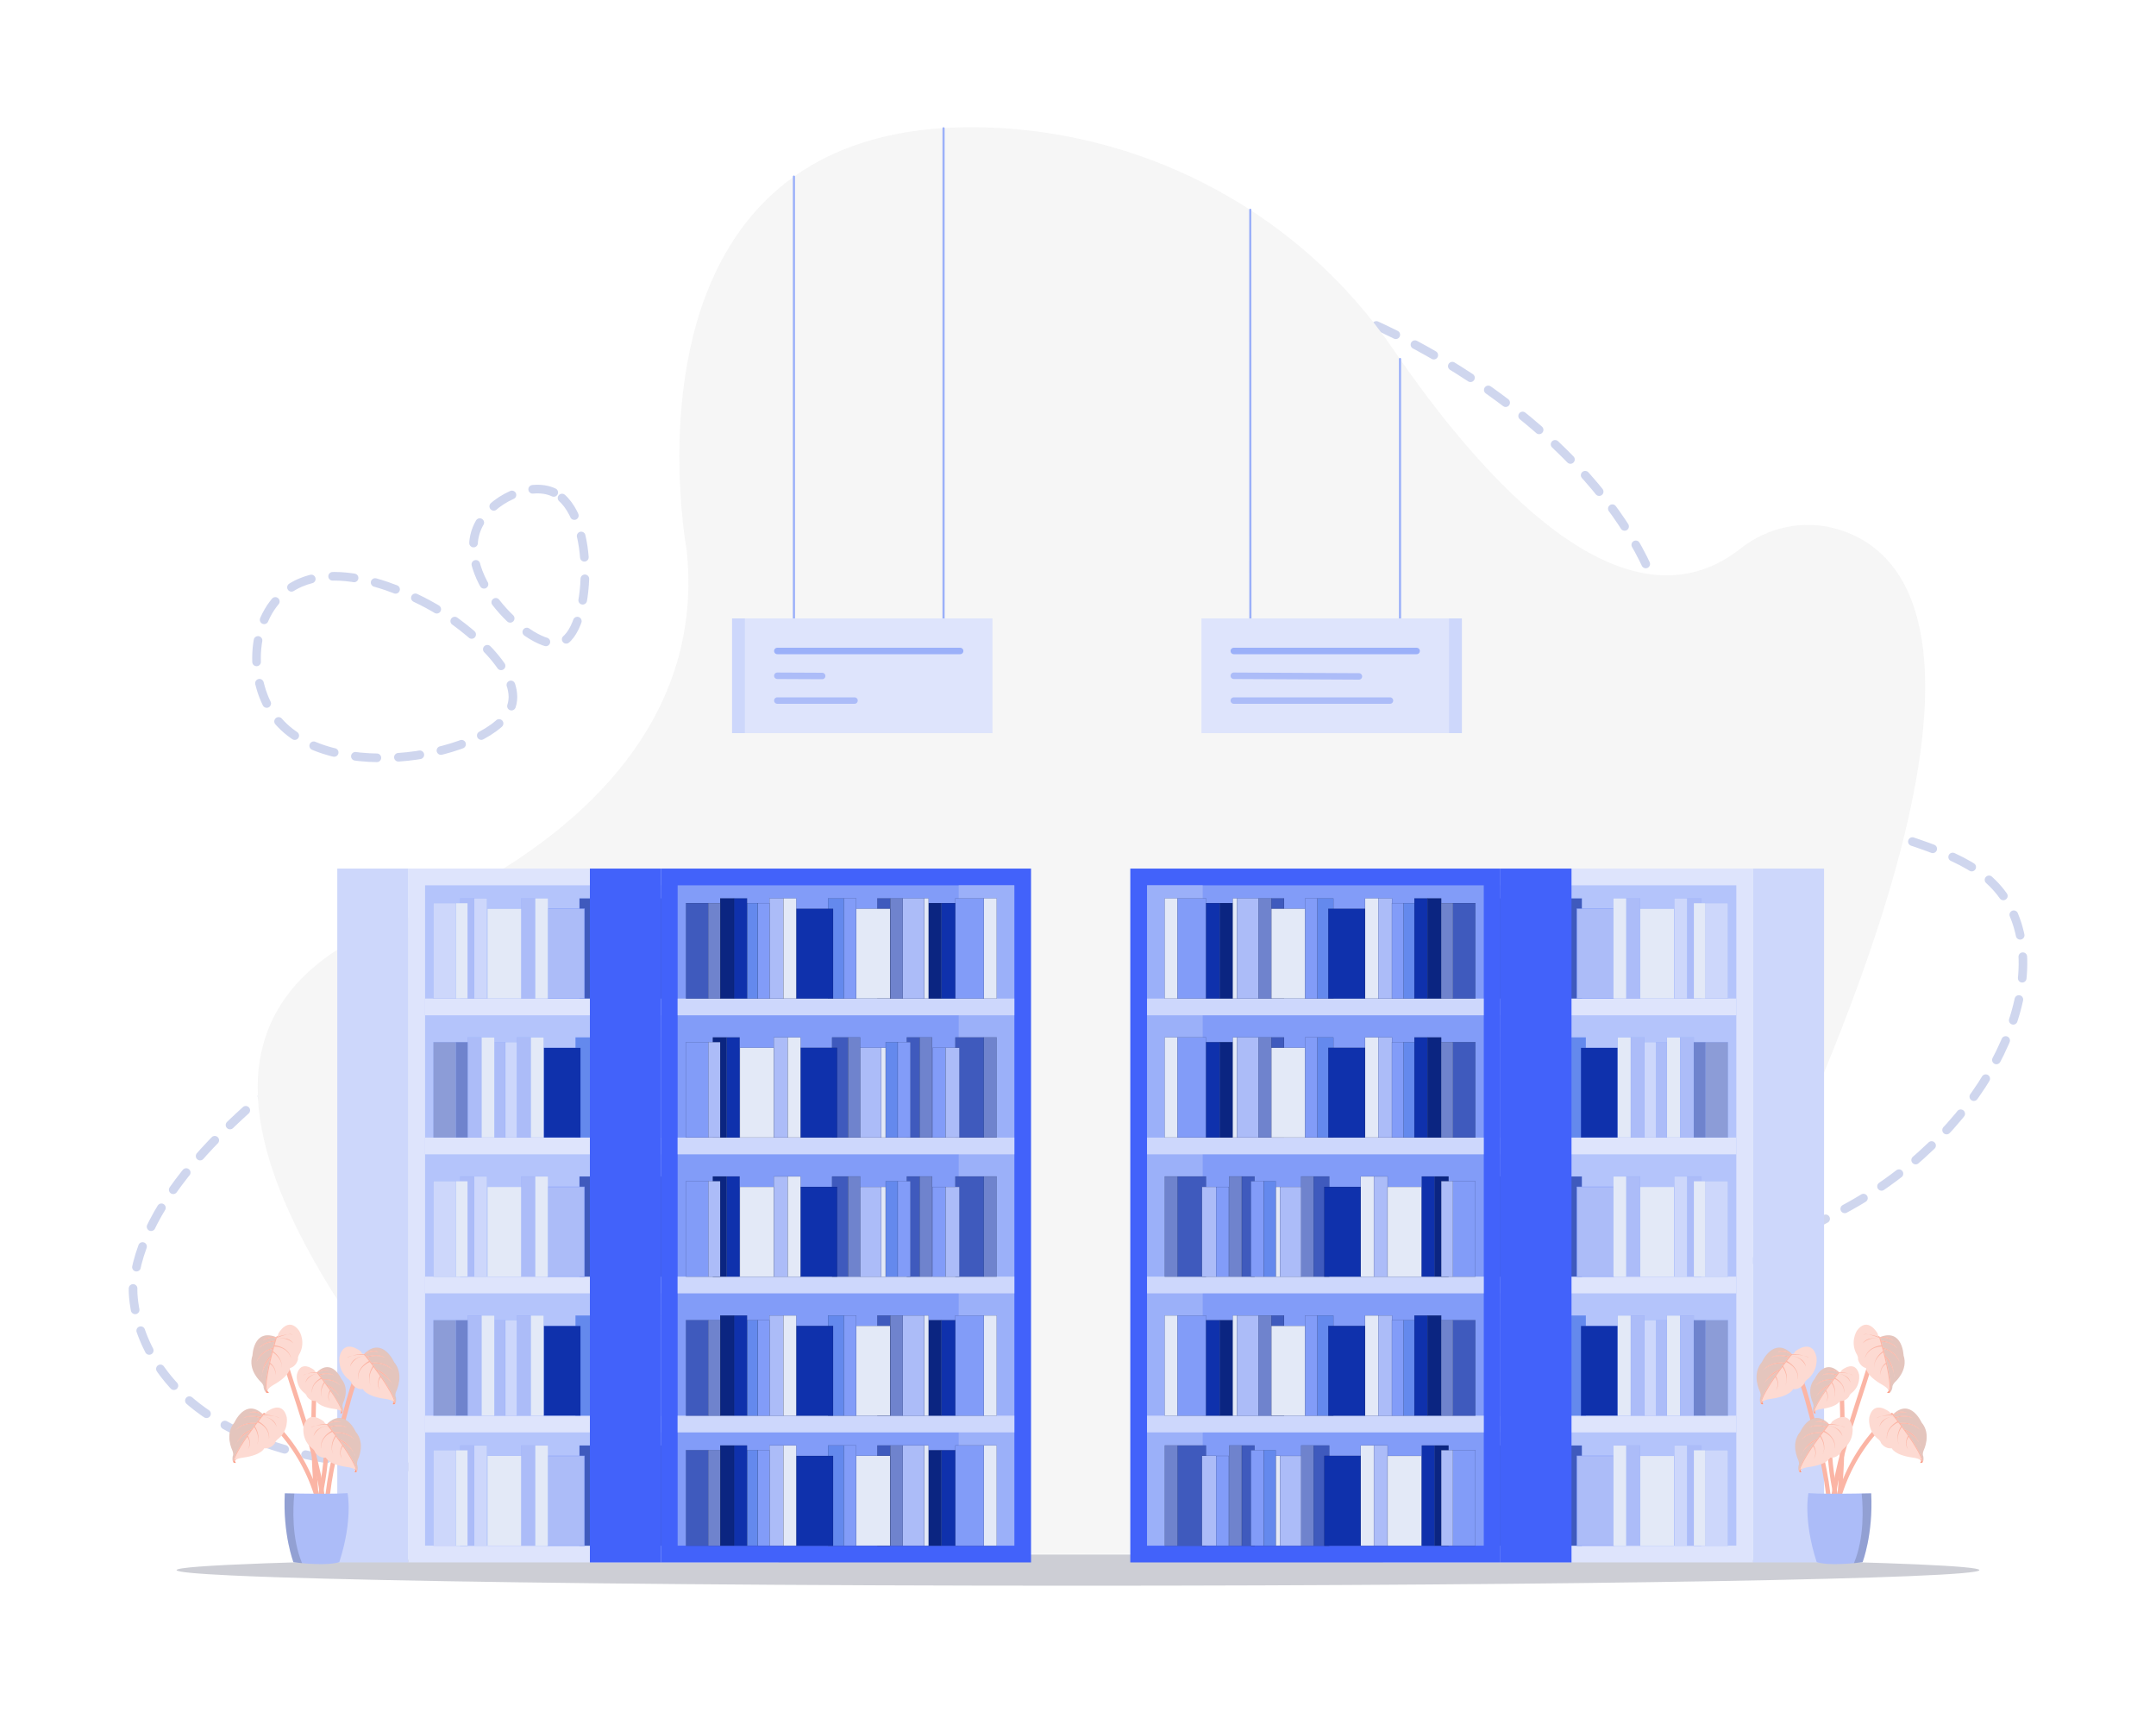 <?xml version="1.0" encoding="utf-8"?>
<!-- Generator: Adobe Illustrator 25.4.1, SVG Export Plug-In . SVG Version: 6.00 Build 0)  -->
<svg version="1.1" id="Layer_1" xmlns="http://www.w3.org/2000/svg" xmlns:xlink="http://www.w3.org/1999/xlink" x="0px" y="0px"
	 viewBox="0 0 5000 4000" style="enable-background:new 0 0 5000 4000;" xml:space="preserve">
<style type="text/css">
	.st0{opacity:0.2;}
	.st1{fill:none;stroke:#0F31AC;stroke-width:20;stroke-linecap:round;stroke-miterlimit:10;stroke-dasharray:50,50,50,50,50,50;}
	.st2{fill:#040C2B;}
	.st3{fill:#D1D1D1;}
	.st4{fill:none;stroke:#9BB0F9;stroke-width:5;stroke-linecap:round;stroke-miterlimit:10;}
	.st5{fill:#DEE4FC;}
	.st6{fill:#CDD7FB;}
	.st7{fill:none;stroke:#9BB0F9;stroke-width:15;stroke-linecap:round;stroke-miterlimit:10;}
	.st8{fill:none;stroke:#ACBCF8;stroke-width:15;stroke-linecap:round;stroke-miterlimit:10;}
	.st9{fill:#B4C4FB;}
	.st10{fill:#E3E9F7;stroke:#829CF8;stroke-width:0.25;stroke-miterlimit:10;}
	.st11{fill:#829CF8;stroke:#829CF8;stroke-width:0.25;stroke-miterlimit:10;}
	.st12{fill:#0F31AC;stroke:#829CF8;stroke-width:0.25;stroke-miterlimit:10;}
	.st13{fill:#0B2581;stroke:#829CF8;stroke-width:0.25;stroke-miterlimit:10;}
	.st14{fill:#ACBCF8;stroke:#829CF8;stroke-width:0.25;stroke-miterlimit:10;}
	.st15{fill:#6F83CD;stroke:#829CF8;stroke-width:0.25;stroke-miterlimit:10;}
	.st16{fill:#3F5ABD;stroke:#829CF8;stroke-width:0.25;stroke-miterlimit:10;}
	.st17{fill:#6489ED;stroke:#829CF8;stroke-width:0.25;stroke-miterlimit:10;}
	.st18{fill:#CDD7FB;stroke:#829CF8;stroke-width:0.25;stroke-miterlimit:10;}
	.st19{fill:#8C9CD7;stroke:#829CF8;stroke-width:0.25;stroke-miterlimit:10;}
	.st20{fill:#ACBCF8;stroke:#829CF8;stroke-miterlimit:10;}
	.st21{fill:#4262FA;}
	.st22{fill:#829CF8;}
	.st23{fill:#9BB0F9;}
	.st24{fill:#CDD7FC;}
	.st25{fill:#E3E9F7;stroke:#040C2B;stroke-width:0.25;stroke-miterlimit:10;}
	.st26{fill:#829CF8;stroke:#040C2B;stroke-width:0.25;stroke-miterlimit:10;}
	.st27{fill:#0F31AC;stroke:#040C2B;stroke-width:0.25;stroke-miterlimit:10;}
	.st28{fill:#0B2581;stroke:#040C2B;stroke-width:0.25;stroke-miterlimit:10;}
	.st29{fill:#ACBCF8;stroke:#040C2B;stroke-width:0.25;stroke-miterlimit:10;}
	.st30{fill:#6F83CD;stroke:#040C2B;stroke-width:0.25;stroke-miterlimit:10;}
	.st31{fill:#3F5ABD;stroke:#040C2B;stroke-width:0.25;stroke-miterlimit:10;}
	.st32{fill:#6489ED;stroke:#040C2B;stroke-width:0.25;stroke-miterlimit:10;}
	.st33{fill:#FBB5A5;}
	.st34{fill:#ACBCF8;}
	.st35{opacity:0.15;enable-background:new    ;}
	.st36{fill:#FDDAD2;}
	.st37{opacity:0.1;enable-background:new    ;}
	.st38{fill:#FA9178;}
</style>
<g id="Background">
	<g class="st0">
		<path class="st1" d="M1284.2,1141.9c-55.3-26-146.8,16.3-175.9,78.2c-55.7,118.1,124.4,289.2,189.8,270.8
			C1371.3,1470.4,1385.7,1189.7,1284.2,1141.9z"/>
		<path class="st1" d="M1007.6,1409.5c-19.7-11.4-228.8-132.3-347.1-36.6c-83.1,67.2-83.9,210.9-21.4,291.6
			c123.7,159.9,507.1,88.2,546.8-26.2C1212.6,1561.2,1086.9,1455.4,1007.6,1409.5z"/>
		<path class="st1" d="M1276.6,3384c508.9-126.3,1087.1-254.9,1985-233c502.1,12.2,615.9-143.6,996.5-337.3
			c339.2-172.7,505.8-516.1,403.5-710.7c-103.3-196.5-417.9-118.2-675.6-410.7c-117.4-133.2-96.7-226.6-164.4-374.3
			C3607,850.3,2802.8,484.7,2406.3,678.2c-523.9,255.6-76,1360-661.6,1661.6c-370.4,190.8-650.4-175.5-1016.1,104.1
			c-181.2,138.6-402.9,332.9-420,544C308.6,2988,284.6,3504,1276.6,3384z"/>
		<path class="st2" d="M4590.5,3640.8c0,20-935.9,36.2-2090.5,36.2c-651.4,0-1233.3-5.2-1616.7-13.3c-88.3-1.9-166.1-3.9-231.7-6
			c-43.2-1.4-81.2-2.9-113.6-4.4c-83.1-3.9-128.5-8.1-128.5-12.5c0-5.6,73.7-10.9,205.2-15.7c53.8-2,117.4-3.8,189.6-5.5
			c122.6-2.9,270.1-5.6,437-7.7c235.4-3.1,509.5-5.3,807.5-6.5c0.1,0,0.3,0,0.4,0c145.2-0.6,296-0.8,450.7-0.8
			c155.1,0,306.1,0.3,451.6,0.9c291.9,1.1,560.9,3.3,793,6.3c110.1,1.4,211.9,3,303.9,4.8
			C4385.3,3622.9,4590.5,3631.4,4590.5,3640.8z"/>
		<path class="st3" d="M4088.1,2809.3c0,0-92.2,122.2-184.4,289.9c-81.1,147.5-143.2,345-159.2,512.4c-232.1-3-501.1-5.1-793-6.3
			c-142.6-1.4-294.2-2.2-451.6-2.2c-157,0-308.4,0.8-450.7,2.2c-0.1,0-0.3,0-0.4,0c-298,1.1-572.1,3.4-807.5,6.5
			C896.8,3187,229.4,2461.6,855.5,2161.5c0,0,46.3-14.1,115.8-44.4c201.9-88.1,599.4-313.1,624-726.3c2.2-38.2,1.3-76.6-2.7-114.7
			c0,0-4-21-8.1-57c-6-53.2-9-106.7-9-160.3c0-295.6,93.6-785.5,718.2-763.1c378.3,13.6,726.7,206.1,937.3,514.2
			c206.6,302.2,536.9,674,806,461.8c62.1-49,144.2-67.2,220.9-45.6C4451.6,1280.4,4671.5,1562,4088.1,2809.3z"/>
	</g>
</g>
<g id="Design">
	<line class="st4" x1="1841.2" y1="409.5" x2="1841.2" y2="1553"/>
	<line class="st4" x1="2188.2" y1="297.5" x2="2188.2" y2="1553"/>
	<line class="st4" x1="3246.8" y1="832.5" x2="3246.8" y2="1553"/>
	<line class="st4" x1="2899.5" y1="486.5" x2="2899.8" y2="1553"/>
	<rect x="1727.7" y="1434" class="st5" width="574" height="266"/>
	<rect x="1697.7" y="1434" class="st6" width="30" height="266"/>
	<line class="st7" x1="1802.7" y1="1509.5" x2="2226.7" y2="1509.5"/>
	<line class="st8" x1="1802.7" y1="1567" x2="1906.7" y2="1567.5"/>
	<line class="st8" x1="1802.7" y1="1624.5" x2="1981.7" y2="1624.5"/>
	<rect x="2786.3" y="1434" class="st5" width="574" height="266"/>
	<rect x="3360.3" y="1434" class="st6" width="30" height="266"/>
	<line class="st7" x1="2861.3" y1="1509.5" x2="3285.3" y2="1509.5"/>
	<line class="st8" x1="2861.3" y1="1567" x2="3151.5" y2="1568.5"/>
	<line class="st8" x1="2861.3" y1="1624.5" x2="3223.5" y2="1624.5"/>
	<rect x="3207.1" y="2014.1" class="st5" width="858.4" height="1608.9"/>
	<rect x="4065.5" y="2014.1" class="st6" width="164.7" height="1608.9"/>
	<rect x="3245.9" y="2052.9" class="st9" width="780.8" height="1531.2"/>
	<rect x="3245.9" y="2052.9" class="st6" width="129" height="1531.2"/>
	<rect x="3245.9" y="2315.5" class="st5" width="780.8" height="38.8"/>
	<rect x="3245.9" y="2637.9" class="st5" width="780.8" height="38.8"/>
	<rect x="3245.9" y="2960.3" class="st5" width="780.8" height="38.8"/>
	<rect x="3245.9" y="3282.7" class="st5" width="780.8" height="38.8"/>
	<rect x="3286.9" y="2405.6" class="st10" width="29.5" height="232.3"/>
	<rect x="3316.5" y="2405.6" class="st11" width="66.2" height="232.3"/>
	<rect x="3382.6" y="2416.5" class="st12" width="32.6" height="221.4"/>
	<rect x="3415.3" y="2416.5" class="st13" width="29.5" height="221.4"/>
	<rect x="3444.8" y="2405.6" class="st10" width="10.1" height="232.3"/>
	<rect x="3454.9" y="2405.6" class="st14" width="49.7" height="232.3"/>
	<rect x="3504.6" y="2405.6" class="st15" width="29.5" height="232.3"/>
	<rect x="3534.1" y="2405.6" class="st16" width="29.5" height="232.3"/>
	<rect x="3534.2" y="2429.7" class="st10" width="78.5" height="208.2"/>
	<rect x="3612.6" y="2405.6" class="st11" width="28.7" height="232.3"/>
	<rect x="3641.3" y="2405.6" class="st17" width="36.5" height="232.3"/>
	<rect x="3666.2" y="2429.7" class="st12" width="85.5" height="208.2"/>
	<rect x="3751.7" y="2405.6" class="st10" width="30.3" height="232.3"/>
	<rect x="3782" y="2405.6" class="st14" width="31.9" height="232.3"/>
	<rect x="3840.5" y="2416.5" class="st14" width="25.4" height="221.4"/>
	<rect x="3813.8" y="2416.5" class="st18" width="26.7" height="221.4"/>
	<rect x="3865.9" y="2405.6" class="st10" width="30.3" height="232.3"/>
	<rect x="3896.2" y="2405.6" class="st14" width="31.9" height="232.3"/>
	<rect x="3955.5" y="2416.5" class="st19" width="51.8" height="221.4"/>
	<rect x="3928" y="2416.5" class="st15" width="27.5" height="221.4"/>
	<rect x="3286.9" y="3050.4" class="st10" width="29.5" height="232.3"/>
	<rect x="3316.5" y="3050.4" class="st11" width="66.2" height="232.3"/>
	<rect x="3382.6" y="3061.3" class="st12" width="32.6" height="221.4"/>
	<rect x="3415.3" y="3061.3" class="st13" width="29.5" height="221.4"/>
	<rect x="3444.8" y="3050.4" class="st10" width="10.1" height="232.3"/>
	<rect x="3454.9" y="3050.4" class="st14" width="49.7" height="232.3"/>
	<rect x="3504.6" y="3050.4" class="st15" width="29.5" height="232.3"/>
	<rect x="3534.1" y="3050.4" class="st16" width="29.5" height="232.3"/>
	<rect x="3534.2" y="3074.5" class="st10" width="78.5" height="208.2"/>
	<rect x="3612.6" y="3050.4" class="st11" width="28.7" height="232.3"/>
	<rect x="3641.3" y="3050.4" class="st17" width="36.5" height="232.3"/>
	<rect x="3666.2" y="3074.5" class="st12" width="85.5" height="208.2"/>
	<rect x="3751.7" y="3050.4" class="st10" width="30.3" height="232.3"/>
	<rect x="3782" y="3050.4" class="st14" width="31.9" height="232.3"/>
	<rect x="3840.5" y="3061.3" class="st14" width="25.4" height="221.4"/>
	<rect x="3813.8" y="3061.3" class="st18" width="26.7" height="221.4"/>
	<rect x="3865.9" y="3050.4" class="st10" width="30.3" height="232.3"/>
	<rect x="3896.2" y="3050.4" class="st14" width="31.9" height="232.3"/>
	<rect x="3955.5" y="3061.3" class="st19" width="51.8" height="221.4"/>
	<rect x="3928" y="3061.3" class="st15" width="27.5" height="221.4"/>
	<rect x="3286.9" y="2083.2" class="st15" width="29.5" height="232.3"/>
	<rect x="3316.5" y="2083.2" class="st16" width="66.2" height="232.3"/>
	<rect x="3373.3" y="2107.3" class="st14" width="32.6" height="208.2"/>
	<rect x="3406" y="2107.3" class="st11" width="29.5" height="208.2"/>
	<rect x="3544.2" y="2107.3" class="st10" width="10.1" height="208.2"/>
	<rect x="3554.3" y="2107.3" class="st14" width="49.7" height="208.2"/>
	<rect x="3436.2" y="2083.2" class="st15" width="29.5" height="232.3"/>
	<rect x="3465.8" y="2083.2" class="st16" width="29.5" height="232.3"/>
	<rect x="3603.3" y="2083.2" class="st15" width="28.7" height="232.3"/>
	<rect x="3632" y="2083.2" class="st16" width="36.5" height="232.3"/>
	<rect x="3656.9" y="2107.3" class="st20" width="85.5" height="208.2"/>
	<rect x="3741.6" y="2083.2" class="st10" width="30.3" height="232.3"/>
	<rect x="3771.9" y="2083.2" class="st14" width="31.9" height="232.3"/>
	<rect x="3516.2" y="2094.1" class="st17" width="28" height="221.4"/>
	<rect x="3486.8" y="2094.1" class="st11" width="29.5" height="221.4"/>
	<rect x="3803.7" y="2107.3" class="st10" width="78.5" height="208.2"/>
	<rect x="3883" y="2083.2" class="st18" width="30.3" height="232.3"/>
	<rect x="3913.3" y="2083.2" class="st14" width="31.9" height="232.3"/>
	<rect x="3955.5" y="2094.1" class="st18" width="51.8" height="221.4"/>
	<rect x="3928" y="2094.1" class="st10" width="27.5" height="221.4"/>
	<rect x="3286.9" y="2728" class="st15" width="29.5" height="232.3"/>
	<rect x="3316.5" y="2728" class="st16" width="66.2" height="232.3"/>
	<rect x="3373.3" y="2752.1" class="st14" width="32.6" height="208.2"/>
	<rect x="3406" y="2752.1" class="st11" width="29.5" height="208.2"/>
	<rect x="3544.2" y="2752.1" class="st10" width="10.1" height="208.2"/>
	<rect x="3554.3" y="2752.1" class="st14" width="49.7" height="208.2"/>
	<rect x="3436.2" y="2728" class="st15" width="29.5" height="232.3"/>
	<rect x="3465.8" y="2728" class="st16" width="29.5" height="232.3"/>
	<rect x="3603.3" y="2728" class="st15" width="28.7" height="232.3"/>
	<rect x="3632" y="2728" class="st16" width="36.5" height="232.3"/>
	<rect x="3656.9" y="2752.1" class="st20" width="85.5" height="208.2"/>
	<rect x="3741.6" y="2728" class="st10" width="30.3" height="232.3"/>
	<rect x="3771.9" y="2728" class="st14" width="31.9" height="232.3"/>
	<rect x="3516.2" y="2738.9" class="st17" width="28" height="221.4"/>
	<rect x="3486.8" y="2738.9" class="st11" width="29.5" height="221.4"/>
	<rect x="3803.7" y="2752.1" class="st10" width="78.5" height="208.2"/>
	<rect x="3883" y="2728" class="st18" width="30.3" height="232.3"/>
	<rect x="3913.3" y="2728" class="st14" width="31.9" height="232.3"/>
	<rect x="3955.5" y="2738.9" class="st18" width="51.8" height="221.4"/>
	<rect x="3928" y="2738.9" class="st10" width="27.5" height="221.4"/>
	<rect x="3286.9" y="3351.9" class="st15" width="29.5" height="232.3"/>
	<rect x="3316.5" y="3351.9" class="st16" width="66.2" height="232.3"/>
	<rect x="3373.3" y="3375.9" class="st14" width="32.6" height="208.2"/>
	<rect x="3406" y="3376" class="st11" width="29.5" height="208.2"/>
	<rect x="3544.2" y="3375.9" class="st10" width="10.1" height="208.2"/>
	<rect x="3554.3" y="3376" class="st14" width="49.7" height="208.2"/>
	<rect x="3436.2" y="3351.9" class="st15" width="29.5" height="232.3"/>
	<rect x="3465.8" y="3351.9" class="st16" width="29.5" height="232.3"/>
	<rect x="3603.3" y="3351.9" class="st15" width="28.7" height="232.3"/>
	<rect x="3632" y="3351.9" class="st16" width="36.5" height="232.3"/>
	<rect x="3656.9" y="3375.9" class="st20" width="85.5" height="208.2"/>
	<rect x="3741.6" y="3351.9" class="st10" width="30.3" height="232.3"/>
	<rect x="3771.9" y="3351.9" class="st14" width="31.9" height="232.3"/>
	<rect x="3516.2" y="3362.8" class="st17" width="28" height="221.4"/>
	<rect x="3486.8" y="3362.7" class="st11" width="29.5" height="221.4"/>
	<rect x="3803.7" y="3376" class="st10" width="78.5" height="208.2"/>
	<rect x="3883" y="3351.9" class="st18" width="30.3" height="232.3"/>
	<rect x="3913.3" y="3351.9" class="st14" width="31.9" height="232.3"/>
	<rect x="3955.5" y="3362.8" class="st18" width="51.8" height="221.4"/>
	<rect x="3928" y="3362.7" class="st10" width="27.5" height="221.4"/>
	<rect x="2621.3" y="2014.1" class="st21" width="858.4" height="1608.9"/>
	<rect x="3479.8" y="2014.1" class="st21" width="164.7" height="1608.9"/>
	<rect x="2660.2" y="2052.9" class="st22" width="780.8" height="1531.2"/>
	<rect x="2660.2" y="2052.9" class="st23" width="129" height="1531.2"/>
	<rect x="2660.1" y="2315.5" class="st24" width="780.8" height="38.8"/>
	<rect x="2660.1" y="2637.9" class="st24" width="780.8" height="38.8"/>
	<rect x="2660.1" y="2960.3" class="st24" width="780.8" height="38.8"/>
	<rect x="2660.1" y="3282.7" class="st24" width="780.8" height="38.8"/>
	<rect x="2701.2" y="2083.2" class="st25" width="29.5" height="232.3"/>
	<rect x="2730.7" y="2083.2" class="st26" width="66.2" height="232.3"/>
	<rect x="2796.9" y="2094.1" class="st27" width="32.6" height="221.4"/>
	<rect x="2829.5" y="2094.1" class="st28" width="29.5" height="221.4"/>
	<rect x="2859" y="2083.2" class="st25" width="10.1" height="232.3"/>
	<rect x="2869.1" y="2083.2" class="st29" width="49.7" height="232.3"/>
	<rect x="2918.9" y="2083.2" class="st30" width="29.5" height="232.3"/>
	<rect x="2948.4" y="2083.2" class="st31" width="29.5" height="232.3"/>
	<rect x="2948.4" y="2107.3" class="st25" width="78.5" height="208.2"/>
	<rect x="3026.8" y="2083.2" class="st26" width="28.7" height="232.3"/>
	<rect x="3055.6" y="2083.2" class="st32" width="36.5" height="232.3"/>
	<rect x="3080.4" y="2107.3" class="st27" width="85.5" height="208.2"/>
	<rect x="3165.9" y="2083.2" class="st25" width="30.3" height="232.3"/>
	<rect x="3196.2" y="2083.2" class="st29" width="31.9" height="232.3"/>
	<rect x="3254.7" y="2094.1" class="st32" width="25.4" height="221.4"/>
	<rect x="3228" y="2094.1" class="st26" width="26.7" height="221.4"/>
	<rect x="3280.1" y="2083.2" class="st27" width="30.3" height="232.3"/>
	<rect x="3310.4" y="2083.2" class="st28" width="31.9" height="232.3"/>
	<rect x="3369.7" y="2094.1" class="st31" width="51.8" height="221.4"/>
	<rect x="3342.3" y="2094.1" class="st30" width="27.5" height="221.4"/>
	<rect x="2701.2" y="2405.6" class="st25" width="29.5" height="232.3"/>
	<rect x="2730.7" y="2405.6" class="st26" width="66.2" height="232.3"/>
	<rect x="2796.9" y="2416.5" class="st27" width="32.6" height="221.4"/>
	<rect x="2829.5" y="2416.5" class="st28" width="29.5" height="221.4"/>
	<rect x="2859" y="2405.6" class="st25" width="10.1" height="232.3"/>
	<rect x="2869.1" y="2405.6" class="st29" width="49.7" height="232.3"/>
	<rect x="2918.9" y="2405.6" class="st30" width="29.5" height="232.3"/>
	<rect x="2948.4" y="2405.6" class="st31" width="29.5" height="232.3"/>
	<rect x="2948.4" y="2429.7" class="st25" width="78.5" height="208.2"/>
	<rect x="3026.8" y="2405.6" class="st26" width="28.7" height="232.3"/>
	<rect x="3055.6" y="2405.6" class="st32" width="36.5" height="232.3"/>
	<rect x="3080.4" y="2429.7" class="st27" width="85.5" height="208.2"/>
	<rect x="3165.9" y="2405.6" class="st25" width="30.3" height="232.3"/>
	<rect x="3196.2" y="2405.6" class="st29" width="31.9" height="232.3"/>
	<rect x="3254.7" y="2416.5" class="st32" width="25.4" height="221.4"/>
	<rect x="3228" y="2416.5" class="st26" width="26.7" height="221.4"/>
	<rect x="3280.1" y="2405.6" class="st27" width="30.3" height="232.3"/>
	<rect x="3310.4" y="2405.6" class="st28" width="31.9" height="232.3"/>
	<rect x="3369.7" y="2416.5" class="st31" width="51.8" height="221.4"/>
	<rect x="3342.3" y="2416.5" class="st30" width="27.5" height="221.4"/>
	<rect x="2701.2" y="3050.4" class="st25" width="29.5" height="232.3"/>
	<rect x="2730.7" y="3050.4" class="st26" width="66.2" height="232.3"/>
	<rect x="2796.9" y="3061.3" class="st27" width="32.6" height="221.4"/>
	<rect x="2829.5" y="3061.3" class="st28" width="29.5" height="221.4"/>
	<rect x="2859" y="3050.4" class="st25" width="10.1" height="232.3"/>
	<rect x="2869.1" y="3050.4" class="st29" width="49.7" height="232.3"/>
	<rect x="2918.9" y="3050.4" class="st30" width="29.5" height="232.3"/>
	<rect x="2948.4" y="3050.4" class="st31" width="29.5" height="232.3"/>
	<rect x="2948.4" y="3074.5" class="st25" width="78.5" height="208.2"/>
	<rect x="3026.8" y="3050.4" class="st26" width="28.7" height="232.3"/>
	<rect x="3055.6" y="3050.4" class="st32" width="36.5" height="232.3"/>
	<rect x="3080.4" y="3074.5" class="st27" width="85.5" height="208.2"/>
	<rect x="3165.9" y="3050.4" class="st25" width="30.3" height="232.3"/>
	<rect x="3196.2" y="3050.4" class="st29" width="31.9" height="232.3"/>
	<rect x="3254.7" y="3061.3" class="st32" width="25.4" height="221.4"/>
	<rect x="3228" y="3061.3" class="st26" width="26.7" height="221.4"/>
	<rect x="3280.1" y="3050.4" class="st27" width="30.3" height="232.3"/>
	<rect x="3310.4" y="3050.4" class="st28" width="31.9" height="232.3"/>
	<rect x="3369.7" y="3061.3" class="st31" width="51.8" height="221.4"/>
	<rect x="3342.3" y="3061.3" class="st30" width="27.5" height="221.4"/>
	<rect x="2701.2" y="3351.9" class="st30" width="29.5" height="232.3"/>
	<rect x="2730.7" y="3351.9" class="st31" width="66.2" height="232.3"/>
	<rect x="2787.6" y="3375.9" class="st29" width="32.6" height="208.2"/>
	<rect x="2820.2" y="3376" class="st26" width="29.5" height="208.2"/>
	<rect x="2958.5" y="3375.9" class="st25" width="10.1" height="208.2"/>
	<rect x="2968.6" y="3376" class="st29" width="49.7" height="208.2"/>
	<rect x="2850.5" y="3351.9" class="st30" width="29.5" height="232.3"/>
	<rect x="2880" y="3351.9" class="st31" width="29.5" height="232.3"/>
	<rect x="3017.5" y="3351.9" class="st30" width="28.7" height="232.3"/>
	<rect x="3046.3" y="3351.9" class="st31" width="36.5" height="232.3"/>
	<rect x="3071.1" y="3375.9" class="st27" width="85.5" height="208.2"/>
	<rect x="3155.8" y="3351.9" class="st25" width="30.3" height="232.3"/>
	<rect x="3186.1" y="3351.9" class="st29" width="31.9" height="232.3"/>
	<rect x="2930.4" y="3362.8" class="st32" width="28" height="221.4"/>
	<rect x="2901" y="3362.7" class="st26" width="29.5" height="221.4"/>
	<rect x="3218" y="3376" class="st25" width="78.5" height="208.2"/>
	<rect x="3297.2" y="3351.9" class="st27" width="30.3" height="232.3"/>
	<rect x="3327.5" y="3351.9" class="st28" width="31.9" height="232.3"/>
	<rect x="3369.7" y="3362.8" class="st26" width="51.8" height="221.4"/>
	<rect x="3342.3" y="3362.7" class="st29" width="27.5" height="221.4"/>
	<rect x="2701.2" y="2728" class="st30" width="29.5" height="232.3"/>
	<rect x="2730.7" y="2728" class="st31" width="66.2" height="232.3"/>
	<rect x="2787.6" y="2752.1" class="st29" width="32.6" height="208.2"/>
	<rect x="2820.2" y="2752.1" class="st26" width="29.5" height="208.2"/>
	<rect x="2958.5" y="2752.1" class="st25" width="10.1" height="208.2"/>
	<rect x="2968.6" y="2752.1" class="st29" width="49.7" height="208.2"/>
	<rect x="2850.5" y="2728" class="st30" width="29.5" height="232.3"/>
	<rect x="2880" y="2728" class="st31" width="29.5" height="232.3"/>
	<rect x="3017.5" y="2728" class="st30" width="28.7" height="232.3"/>
	<rect x="3046.3" y="2728" class="st31" width="36.5" height="232.3"/>
	<rect x="3071.1" y="2752.1" class="st27" width="85.5" height="208.2"/>
	<rect x="3155.8" y="2728" class="st25" width="30.3" height="232.3"/>
	<rect x="3186.1" y="2728" class="st29" width="31.9" height="232.3"/>
	<rect x="2930.4" y="2738.9" class="st32" width="28" height="221.4"/>
	<rect x="2901" y="2738.9" class="st26" width="29.5" height="221.4"/>
	<rect x="3218" y="2752.1" class="st25" width="78.5" height="208.2"/>
	<rect x="3297.2" y="2728" class="st27" width="30.3" height="232.3"/>
	<rect x="3327.5" y="2728" class="st28" width="31.9" height="232.3"/>
	<rect x="3369.7" y="2738.9" class="st26" width="51.8" height="221.4"/>
	<rect x="3342.3" y="2738.9" class="st29" width="27.5" height="221.4"/>
	<rect x="946.9" y="2014.1" class="st5" width="858.5" height="1608.9"/>
	<rect x="782.2" y="2014.1" class="st6" width="164.7" height="1608.9"/>
	<rect x="985.8" y="2052.9" class="st9" width="780.8" height="1531.2"/>
	<rect x="1637.6" y="2052.9" class="st6" width="129" height="1531.2"/>
	<rect x="985.8" y="2315.5" class="st5" width="780.8" height="38.8"/>
	<rect x="985.8" y="2637.9" class="st5" width="780.8" height="38.8"/>
	<rect x="985.8" y="2960.3" class="st5" width="780.8" height="38.8"/>
	<rect x="985.8" y="3282.7" class="st5" width="780.8" height="38.8"/>
	<rect x="1696" y="2405.6" class="st10" width="29.5" height="232.3"/>
	<rect x="1629.8" y="2405.6" class="st11" width="66.2" height="232.3"/>
	<rect x="1597.2" y="2416.5" class="st12" width="32.6" height="221.4"/>
	<rect x="1567.7" y="2416.5" class="st13" width="29.5" height="221.4"/>
	<rect x="1557.5" y="2405.6" class="st10" width="10.1" height="232.3"/>
	<rect x="1507.8" y="2405.6" class="st14" width="49.7" height="232.3"/>
	<rect x="1478.3" y="2405.6" class="st15" width="29.5" height="232.3"/>
	<rect x="1448.8" y="2405.6" class="st16" width="29.5" height="232.3"/>
	<rect x="1399.8" y="2429.7" class="st10" width="78.5" height="208.2"/>
	<rect x="1371.1" y="2405.6" class="st11" width="28.7" height="232.3"/>
	<rect x="1334.6" y="2405.6" class="st17" width="36.5" height="232.3"/>
	<rect x="1260.8" y="2429.7" class="st12" width="85.5" height="208.2"/>
	<rect x="1230.5" y="2405.6" class="st10" width="30.3" height="232.3"/>
	<rect x="1198.6" y="2405.6" class="st14" width="31.8" height="232.3"/>
	<rect x="1146.6" y="2416.5" class="st14" width="25.4" height="221.4"/>
	<rect x="1172" y="2416.5" class="st18" width="26.7" height="221.4"/>
	<rect x="1116.3" y="2405.6" class="st10" width="30.3" height="232.3"/>
	<rect x="1084.4" y="2405.6" class="st14" width="31.8" height="232.3"/>
	<rect x="1005.2" y="2416.5" class="st19" width="51.8" height="221.4"/>
	<rect x="1057" y="2416.5" class="st15" width="27.5" height="221.4"/>
	<rect x="1696" y="3050.4" class="st10" width="29.5" height="232.3"/>
	<rect x="1629.8" y="3050.4" class="st11" width="66.2" height="232.3"/>
	<rect x="1597.2" y="3061.3" class="st12" width="32.6" height="221.4"/>
	<rect x="1567.7" y="3061.3" class="st13" width="29.5" height="221.4"/>
	<rect x="1557.5" y="3050.4" class="st10" width="10.1" height="232.3"/>
	<rect x="1507.8" y="3050.4" class="st14" width="49.7" height="232.3"/>
	<rect x="1478.3" y="3050.4" class="st15" width="29.5" height="232.3"/>
	<rect x="1448.8" y="3050.4" class="st16" width="29.5" height="232.3"/>
	<rect x="1399.8" y="3074.5" class="st10" width="78.5" height="208.2"/>
	<rect x="1371.1" y="3050.4" class="st11" width="28.7" height="232.3"/>
	<rect x="1334.6" y="3050.4" class="st17" width="36.5" height="232.3"/>
	<rect x="1260.8" y="3074.5" class="st12" width="85.5" height="208.2"/>
	<rect x="1230.5" y="3050.4" class="st10" width="30.3" height="232.3"/>
	<rect x="1198.6" y="3050.4" class="st14" width="31.8" height="232.3"/>
	<rect x="1146.6" y="3061.3" class="st14" width="25.4" height="221.4"/>
	<rect x="1172" y="3061.3" class="st18" width="26.7" height="221.4"/>
	<rect x="1116.3" y="3050.4" class="st10" width="30.3" height="232.3"/>
	<rect x="1084.4" y="3050.4" class="st14" width="31.8" height="232.3"/>
	<rect x="1005.2" y="3061.3" class="st19" width="51.8" height="221.4"/>
	<rect x="1057" y="3061.3" class="st15" width="27.5" height="221.4"/>
	<rect x="1696" y="2083.2" class="st15" width="29.5" height="232.3"/>
	<rect x="1629.8" y="2083.2" class="st16" width="66.2" height="232.3"/>
	<rect x="1606.5" y="2107.3" class="st14" width="32.6" height="208.2"/>
	<rect x="1577" y="2107.3" class="st11" width="29.5" height="208.2"/>
	<rect x="1458.1" y="2107.3" class="st10" width="10.1" height="208.2"/>
	<rect x="1408.4" y="2107.3" class="st14" width="49.7" height="208.2"/>
	<rect x="1546.7" y="2083.2" class="st15" width="29.5" height="232.3"/>
	<rect x="1517.2" y="2083.2" class="st16" width="29.5" height="232.3"/>
	<rect x="1380.4" y="2083.2" class="st15" width="28.7" height="232.3"/>
	<rect x="1343.9" y="2083.2" class="st16" width="36.5" height="232.3"/>
	<rect x="1270.1" y="2107.3" class="st20" width="85.5" height="208.2"/>
	<rect x="1240.6" y="2083.2" class="st10" width="30.3" height="232.3"/>
	<rect x="1208.7" y="2083.2" class="st14" width="31.8" height="232.3"/>
	<rect x="1468.2" y="2094.1" class="st17" width="28" height="221.4"/>
	<rect x="1496.2" y="2094.1" class="st11" width="29.5" height="221.4"/>
	<rect x="1130.3" y="2107.3" class="st10" width="78.5" height="208.2"/>
	<rect x="1099.2" y="2083.2" class="st18" width="30.3" height="232.3"/>
	<rect x="1067.3" y="2083.2" class="st14" width="31.8" height="232.3"/>
	<rect x="1005.2" y="2094.1" class="st18" width="51.8" height="221.4"/>
	<rect x="1057" y="2094.1" class="st10" width="27.5" height="221.4"/>
	<rect x="1696" y="2728" class="st15" width="29.5" height="232.3"/>
	<rect x="1629.8" y="2728" class="st16" width="66.2" height="232.3"/>
	<rect x="1606.5" y="2752.1" class="st14" width="32.6" height="208.2"/>
	<rect x="1577" y="2752.1" class="st11" width="29.5" height="208.2"/>
	<rect x="1458.1" y="2752.1" class="st10" width="10.1" height="208.2"/>
	<rect x="1408.4" y="2752.1" class="st14" width="49.7" height="208.2"/>
	<rect x="1546.7" y="2728" class="st15" width="29.5" height="232.3"/>
	<rect x="1517.2" y="2728" class="st16" width="29.5" height="232.3"/>
	<rect x="1380.4" y="2728" class="st15" width="28.7" height="232.3"/>
	<rect x="1343.9" y="2728" class="st16" width="36.5" height="232.3"/>
	<rect x="1270.1" y="2752.1" class="st20" width="85.5" height="208.2"/>
	<rect x="1240.6" y="2728" class="st10" width="30.3" height="232.3"/>
	<rect x="1208.7" y="2728" class="st14" width="31.8" height="232.3"/>
	<rect x="1468.2" y="2738.9" class="st17" width="28" height="221.4"/>
	<rect x="1496.2" y="2738.9" class="st11" width="29.5" height="221.4"/>
	<rect x="1130.3" y="2752.1" class="st10" width="78.5" height="208.2"/>
	<rect x="1099.2" y="2728" class="st18" width="30.3" height="232.3"/>
	<rect x="1067.3" y="2728" class="st14" width="31.8" height="232.3"/>
	<rect x="1005.2" y="2738.9" class="st18" width="51.8" height="221.4"/>
	<rect x="1057" y="2738.9" class="st10" width="27.5" height="221.4"/>
	<rect x="1696" y="3351.9" class="st15" width="29.5" height="232.3"/>
	<rect x="1629.8" y="3351.9" class="st16" width="66.2" height="232.3"/>
	<rect x="1606.5" y="3376" class="st14" width="32.6" height="208.2"/>
	<rect x="1577" y="3375.9" class="st11" width="29.5" height="208.2"/>
	<rect x="1458.1" y="3376" class="st10" width="10.1" height="208.2"/>
	<rect x="1408.4" y="3375.9" class="st14" width="49.7" height="208.2"/>
	<rect x="1546.7" y="3351.9" class="st15" width="29.5" height="232.3"/>
	<rect x="1517.2" y="3351.9" class="st16" width="29.5" height="232.3"/>
	<rect x="1380.4" y="3351.9" class="st15" width="28.7" height="232.3"/>
	<rect x="1343.9" y="3351.9" class="st16" width="36.5" height="232.3"/>
	<rect x="1270.1" y="3376" class="st20" width="85.5" height="208.2"/>
	<rect x="1240.6" y="3351.9" class="st10" width="30.3" height="232.3"/>
	<rect x="1208.7" y="3351.9" class="st14" width="31.8" height="232.3"/>
	<rect x="1468.2" y="3362.7" class="st17" width="28" height="221.4"/>
	<rect x="1496.2" y="3362.8" class="st11" width="29.5" height="221.4"/>
	<rect x="1130.3" y="3375.9" class="st10" width="78.5" height="208.2"/>
	<rect x="1099.2" y="3351.9" class="st18" width="30.3" height="232.3"/>
	<rect x="1067.3" y="3351.9" class="st14" width="31.8" height="232.3"/>
	<rect x="1005.2" y="3362.7" class="st18" width="51.8" height="221.4"/>
	<rect x="1057" y="3362.8" class="st10" width="27.5" height="221.4"/>
	<rect x="1532.7" y="2014.1" class="st21" width="858.4" height="1608.9"/>
	<rect x="1368" y="2014.1" class="st21" width="164.7" height="1608.9"/>
	<rect x="1571.5" y="2052.9" class="st22" width="780.8" height="1531.2"/>
	<rect x="2223.3" y="2052.9" class="st23" width="129" height="1531.2"/>
	<rect x="1571.5" y="2315.5" class="st24" width="780.8" height="38.8"/>
	<rect x="1571.5" y="2637.9" class="st24" width="780.8" height="38.8"/>
	<rect x="1571.5" y="2960.3" class="st24" width="780.8" height="38.8"/>
	<rect x="1571.5" y="3282.7" class="st24" width="780.8" height="38.8"/>
	<rect x="2281.8" y="2083.2" class="st25" width="29.5" height="232.3"/>
	<rect x="2215.6" y="2083.2" class="st26" width="66.2" height="232.3"/>
	<rect x="2182.9" y="2094.1" class="st27" width="32.6" height="221.4"/>
	<rect x="2153.4" y="2094.1" class="st28" width="29.5" height="221.4"/>
	<rect x="2143.3" y="2083.2" class="st25" width="10.1" height="232.3"/>
	<rect x="2093.6" y="2083.2" class="st29" width="49.7" height="232.3"/>
	<rect x="2064.1" y="2083.2" class="st30" width="29.5" height="232.3"/>
	<rect x="2034.6" y="2083.2" class="st31" width="29.5" height="232.3"/>
	<rect x="1985.6" y="2107.3" class="st25" width="78.5" height="208.2"/>
	<rect x="1956.9" y="2083.2" class="st26" width="28.7" height="232.3"/>
	<rect x="1920.3" y="2083.2" class="st32" width="36.5" height="232.3"/>
	<rect x="1846.5" y="2107.3" class="st27" width="85.5" height="208.2"/>
	<rect x="1816.2" y="2083.2" class="st25" width="30.3" height="232.3"/>
	<rect x="1784.4" y="2083.2" class="st29" width="31.8" height="232.3"/>
	<rect x="1732.4" y="2094.1" class="st32" width="25.4" height="221.4"/>
	<rect x="1757.7" y="2094.1" class="st26" width="26.7" height="221.4"/>
	<rect x="1702.1" y="2083.2" class="st27" width="30.3" height="232.3"/>
	<rect x="1670.2" y="2083.2" class="st28" width="31.8" height="232.3"/>
	<rect x="1590.9" y="2094.1" class="st31" width="51.8" height="221.4"/>
	<rect x="1642.7" y="2094.1" class="st30" width="27.5" height="221.4"/>
	<rect x="2281.8" y="3050.4" class="st25" width="29.5" height="232.3"/>
	<rect x="2215.6" y="3050.4" class="st26" width="66.2" height="232.3"/>
	<rect x="2182.9" y="3061.3" class="st27" width="32.6" height="221.4"/>
	<rect x="2153.4" y="3061.3" class="st28" width="29.5" height="221.4"/>
	<rect x="2143.3" y="3050.4" class="st25" width="10.1" height="232.3"/>
	<rect x="2093.6" y="3050.4" class="st29" width="49.7" height="232.3"/>
	<rect x="2064.1" y="3050.4" class="st30" width="29.5" height="232.3"/>
	<rect x="2034.6" y="3050.4" class="st31" width="29.5" height="232.3"/>
	<rect x="1985.6" y="3074.5" class="st25" width="78.5" height="208.2"/>
	<rect x="1956.9" y="3050.4" class="st26" width="28.7" height="232.3"/>
	<rect x="1920.3" y="3050.4" class="st32" width="36.5" height="232.3"/>
	<rect x="1846.5" y="3074.5" class="st27" width="85.5" height="208.2"/>
	<rect x="1816.2" y="3050.4" class="st25" width="30.3" height="232.3"/>
	<rect x="1784.4" y="3050.4" class="st29" width="31.8" height="232.3"/>
	<rect x="1732.4" y="3061.3" class="st32" width="25.4" height="221.4"/>
	<rect x="1757.7" y="3061.3" class="st26" width="26.7" height="221.4"/>
	<rect x="1702.1" y="3050.4" class="st27" width="30.3" height="232.3"/>
	<rect x="1670.2" y="3050.4" class="st28" width="31.8" height="232.3"/>
	<rect x="1590.9" y="3061.3" class="st31" width="51.8" height="221.4"/>
	<rect x="1642.7" y="3061.3" class="st30" width="27.5" height="221.4"/>
	<rect x="2281.8" y="3351.9" class="st25" width="29.5" height="232.3"/>
	<rect x="2215.6" y="3351.9" class="st26" width="66.2" height="232.3"/>
	<rect x="2182.9" y="3362.7" class="st27" width="32.6" height="221.4"/>
	<rect x="2153.4" y="3362.8" class="st28" width="29.5" height="221.4"/>
	<rect x="2143.3" y="3351.9" class="st25" width="10.1" height="232.3"/>
	<rect x="2093.6" y="3351.9" class="st29" width="49.7" height="232.3"/>
	<rect x="2064.1" y="3351.9" class="st30" width="29.5" height="232.3"/>
	<rect x="2034.6" y="3351.9" class="st31" width="29.5" height="232.3"/>
	<rect x="1985.6" y="3375.9" class="st25" width="78.5" height="208.2"/>
	<rect x="1956.9" y="3351.9" class="st26" width="28.7" height="232.3"/>
	<rect x="1920.3" y="3351.9" class="st32" width="36.5" height="232.3"/>
	<rect x="1846.5" y="3376" class="st27" width="85.5" height="208.2"/>
	<rect x="1816.2" y="3351.9" class="st25" width="30.3" height="232.3"/>
	<rect x="1784.4" y="3351.9" class="st29" width="31.8" height="232.3"/>
	<rect x="1732.4" y="3362.7" class="st32" width="25.4" height="221.4"/>
	<rect x="1757.7" y="3362.8" class="st26" width="26.7" height="221.4"/>
	<rect x="1702.1" y="3351.9" class="st27" width="30.3" height="232.3"/>
	<rect x="1670.2" y="3351.9" class="st28" width="31.8" height="232.3"/>
	<rect x="1590.9" y="3362.7" class="st31" width="51.8" height="221.4"/>
	<rect x="1642.7" y="3362.8" class="st30" width="27.5" height="221.4"/>
	<rect x="2281.8" y="2405.6" class="st30" width="29.5" height="232.3"/>
	<rect x="2215.6" y="2405.6" class="st31" width="66.2" height="232.3"/>
	<rect x="2192.3" y="2429.7" class="st29" width="32.6" height="208.2"/>
	<rect x="2162.7" y="2429.7" class="st26" width="29.5" height="208.2"/>
	<rect x="2043.9" y="2429.7" class="st25" width="10.1" height="208.2"/>
	<rect x="1994.2" y="2429.7" class="st29" width="49.7" height="208.2"/>
	<rect x="2132.4" y="2405.6" class="st30" width="29.5" height="232.3"/>
	<rect x="2102.9" y="2405.6" class="st31" width="29.5" height="232.3"/>
	<rect x="1966.2" y="2405.6" class="st30" width="28.7" height="232.3"/>
	<rect x="1929.7" y="2405.6" class="st31" width="36.5" height="232.3"/>
	<rect x="1855.9" y="2429.7" class="st27" width="85.5" height="208.2"/>
	<rect x="1826.3" y="2405.6" class="st25" width="30.3" height="232.3"/>
	<rect x="1794.5" y="2405.6" class="st29" width="31.8" height="232.3"/>
	<rect x="2054" y="2416.5" class="st32" width="28" height="221.4"/>
	<rect x="2082" y="2416.5" class="st26" width="29.5" height="221.4"/>
	<rect x="1716" y="2429.7" class="st25" width="78.5" height="208.2"/>
	<rect x="1685" y="2405.6" class="st27" width="30.3" height="232.3"/>
	<rect x="1653.1" y="2405.6" class="st28" width="31.8" height="232.3"/>
	<rect x="1590.9" y="2416.5" class="st26" width="51.8" height="221.4"/>
	<rect x="1642.7" y="2416.5" class="st29" width="27.5" height="221.4"/>
	<rect x="2281.8" y="2728" class="st30" width="29.5" height="232.3"/>
	<rect x="2215.6" y="2728" class="st31" width="66.2" height="232.3"/>
	<rect x="2192.3" y="2752.1" class="st29" width="32.6" height="208.2"/>
	<rect x="2162.7" y="2752.1" class="st26" width="29.5" height="208.2"/>
	<rect x="2043.9" y="2752.1" class="st25" width="10.1" height="208.2"/>
	<rect x="1994.2" y="2752.1" class="st29" width="49.7" height="208.2"/>
	<rect x="2132.4" y="2728" class="st30" width="29.5" height="232.3"/>
	<rect x="2102.9" y="2728" class="st31" width="29.5" height="232.3"/>
	<rect x="1966.2" y="2728" class="st30" width="28.7" height="232.3"/>
	<rect x="1929.7" y="2728" class="st31" width="36.5" height="232.3"/>
	<rect x="1855.9" y="2752.1" class="st27" width="85.5" height="208.2"/>
	<rect x="1826.3" y="2728" class="st25" width="30.3" height="232.3"/>
	<rect x="1794.5" y="2728" class="st29" width="31.8" height="232.3"/>
	<rect x="2054" y="2738.9" class="st32" width="28" height="221.4"/>
	<rect x="2082" y="2738.9" class="st26" width="29.5" height="221.4"/>
	<rect x="1716" y="2752.1" class="st25" width="78.5" height="208.2"/>
	<rect x="1685" y="2728" class="st27" width="30.3" height="232.3"/>
	<rect x="1653.1" y="2728" class="st28" width="31.8" height="232.3"/>
	<rect x="1590.9" y="2738.9" class="st26" width="51.8" height="221.4"/>
	<rect x="1642.7" y="2738.9" class="st29" width="27.5" height="221.4"/>
	<path class="st33" d="M754.1,3532.3L754.1,3532.3c2.8-0.1,5-1.8,4.9-3.7c-1.8-37.2-7.3-74.1-15.1-110.4s-17.7-72-28.5-107.4
		s-22.5-70.4-33.8-105.5s-22.2-70.3-31.4-105.8c-0.5-1.8-3.1-2.7-5.9-2l0,0c-2.8,0.7-4.6,2.8-4.1,4.6c9.3,35.9,20.3,71.2,31.6,106.4
		s23,70.2,33.7,105.4s20.6,70.6,28.3,106.5s13.1,72.2,14.9,108.8C748.8,3531,751.2,3532.4,754.1,3532.3z"/>
	<path class="st33" d="M740,3582.2c2.8,0.2,5.2-1,5.3-2.7c1.2-16.8,0.4-33.5-0.9-50c-0.7-8.2-1.5-16.5-2.3-24.6
		c-0.4-4.1-0.8-8.2-1.2-12.3l-1.1-12.2c-0.2-2-0.4-4.1-0.6-6.1l-0.5-6.1l-1-12.3l-0.9-12.3l-0.4-6.1c-0.2-2-0.3-4.1-0.4-6.1
		l-0.8-12.3c-0.2-4.1-0.4-8.2-0.7-12.3l-0.3-6.1c-0.1-2-0.2-4.1-0.3-6.1l-0.5-12.3c-0.2-4.1-0.3-8.2-0.4-12.3l-0.4-12.3l-0.2-12.3
		l-0.1-6.1l-0.1-6.1l-0.1-12.3c0-4.1,0-8.2,0-12.3c0-8.2,0.1-16.4,0.2-24.6c0-4.1,0.1-8.2,0.2-12.3l0.3-12.3l0.4-12.3l0.2-6.1
		l0.2-6.1l0.5-12.3l0.6-12.3c0.4-8.2,0.9-16.4,1.4-24.6c0.1-1.7-2.1-3.2-4.9-3.4l0,0c-2.8-0.2-5.2,1-5.3,2.7
		c-0.5,8.2-1,16.4-1.4,24.7l-0.6,12.4l-0.5,12.4l-0.2,6.2l-0.2,6.2l-0.4,12.4l-0.3,12.4c-0.1,4.1-0.2,8.2-0.2,12.4
		c-0.1,8.2-0.2,16.5-0.2,24.7c0,4.1,0,8.2,0,12.4l0.1,12.4l0.1,6.2l0.1,6.2l0.3,12.4l0.4,12.4c0.1,4.1,0.2,8.2,0.4,12.4l0.5,12.4
		c0.1,2.1,0.2,4.1,0.3,6.2l0.3,6.2c0.2,4.1,0.4,8.2,0.7,12.4l0.8,12.3c0.1,2.1,0.2,4.1,0.4,6.2l0.5,6.2l0.9,12.3l1,12.3l0.5,6.2
		c0.2,2.1,0.4,4.1,0.6,6.1l1.2,12.3c0.4,4.1,0.8,8.2,1.2,12.3c0.8,8.2,1.6,16.3,2.3,24.4c1.3,16.2,2,32.5,0.9,48.5
		C734.9,3580.4,737.1,3582,740,3582.2z"/>
	<path class="st33" d="M757.6,3577.5L757.6,3577.5c2.8-0.2,5-2,4.9-3.8l-0.5-6.8l-0.4-6.8c-0.2-2.3-0.2-4.6-0.3-6.8
		s-0.2-4.6-0.2-6.8l-0.1-6.9v-1.7v-5.1c0-4.6,0.1-9.1,0.2-13.7c0.6-18.3,2-36.5,4.2-54.7c2.2-18.2,5.1-36.3,8.5-54.4
		s7.3-36,11.6-53.9s8.8-35.7,13.5-53.6l7.1-26.7c2.4-8.9,4.8-17.8,7.2-26.7s5-17.6,7.8-26.4s5.7-17.3,9.1-25.8
		c6.7-16.9,14.7-33.2,25.1-47.8c1-1.5,0-4.1-2.2-5.8s-5-1.8-6.2-0.1c-5.5,7.7-10.4,15.8-14.7,24.3c-4.3,8.4-8.1,17-11.6,25.7
		s-6.5,17.6-9.3,26.4s-5.4,17.8-7.9,26.7s-4.9,17.8-7.3,26.8l-7.2,26.8c-4.7,17.9-9.3,35.8-13.5,53.8s-8.2,36.1-11.7,54.4
		s-6.4,36.6-8.6,55s-3.7,37-4.3,55.6c-0.1,4.7-0.2,9.3-0.2,14v5.2v1.8l0.1,7c0,2.3,0.2,4.7,0.2,7s0.2,4.7,0.3,7l0.4,7l0.5,7
		C752.3,3576.4,754.8,3577.7,757.6,3577.5z"/>
	<path class="st33" d="M750.3,3617.1c2.8,0.3,5.2-0.9,5.3-2.5c10.4-126.7-43.8-256.4-141.1-338.1c-1.2-1.1-3.7-0.1-5.5,2l0,0
		c-1.8,2.2-2.3,4.8-1.1,5.8c23.6,19.9,44.8,42.6,62.9,67.7c36.4,50.3,60.6,108.3,70.7,169.5c5.1,30.5,6.4,61.5,3.9,92.3
		C745.2,3615.3,747.4,3616.8,750.3,3617.1z"/>
	<path class="st33" d="M724.7,3597.5c2.8,0,5.2-1,5.2-2.2c0.2-24.2,2.4-48.3,6.4-72.2c2-11.9,4.3-23.9,6.9-35.7c0.6-3,1.3-5.9,2-8.9
		l2.1-8.9l2-9c0.3-1.5,0.7-3,1-4.5l0.9-4.5c4.7-24.2,8-48.7,9.8-73.3c1.8-24.5,2.5-49.1,2.5-73.7c0-1.3-2.3-2.3-5.1-2.3l0,0
		c-2.8,0-5.2,1-5.2,2.3c0,24.4-0.7,48.7-2.5,72.9c-1.7,24.2-5,48.2-9.6,72l-0.9,4.4c-0.3,1.5-0.6,3-0.9,4.4l-2,8.9l-2.1,9
		c-0.7,3-1.4,6-2,9c-2.6,12-5,24.1-7,36.3c-4.1,24.4-6.3,49-6.6,73.8C719.6,3596.4,721.9,3597.5,724.7,3597.5z"/>
	<path class="st34" d="M680.5,3622.5c7.1,0.9,13.7,1.6,20,2.2c5.1,0.5,9.9,0.9,14.5,1.2c54.8,3.8,71.9-3.7,71.9-3.7
		c31.8-97.7,19.2-159.9,19.2-159.9c-23.8,1.9-74.6,1.5-109.4,1c-21-0.3-36.2-0.7-36.2-0.7s0,0.2,0,0.3
		C655.7,3558.6,680.5,3622.5,680.5,3622.5z"/>
	<path class="st35" d="M680.5,3622.5c7.1,0.9,13.7,1.6,20,2.2c-24.1-57.9-21.3-127.1-17.9-161.4c-8.6-0.1-16.2-0.3-22.2-0.4
		C655.7,3558.6,680.5,3622.5,680.5,3622.5z"/>
	<path class="st36" d="M787.3,3146.1c10.8-44,49.1-12.7,49.1-12.7c4,7.4,6.2,6,6.2,6c0.3,0.1,0.5,0.2,0.7,0.3
		c0.2,0.1,0.4,0.2,0.7,0.2c1,0.2,1.4-0.2,1.5-0.6c0.1-0.3,0.1-0.5,0-0.8c0-0.1,0-0.2,0-0.2c42-38.9,68.2,20.2,68.2,20.2
		c24.7,29,5.1,67.4,5.1,67.4c-4.2,10.6-0.9,14.7-0.9,14.7c1.1,6.9,0.4,10.9-1,13.3c-0.2,0.3-0.4,0.6-0.7,0.9l-0.2,0.2l0,0
		c-0.2,0.2-0.5,0.5-0.7,0.7c-0.1,0.1-0.3,0.2-0.4,0.3c-1.6,0.9-3.5,1.2-5.2,0.7c4.3-3.8,2.8-6.6-0.7-8.6l0,0c-5.5-3.2-16-4.4-16-4.4
		c-45.2-6-51.2-22.6-51.2-22.6c-17.3,2-26.3-13.2-26.3-13.2c0-2.9-5.1-7.8-5.1-7.8C781.5,3178.7,787.3,3146.1,787.3,3146.1z
		 M908.4,3208.1c1.7,3.2,3.2,6.5,4.4,9.9C911.8,3214.5,910.4,3211.1,908.4,3208.1L908.4,3208.1z"/>
	<path class="st36" d="M912.8,3218c-1-3.5-2.5-6.8-4.4-9.9C910.1,3211.3,911.6,3214.6,912.8,3218z"/>
	<path class="st37" d="M877.9,3135.2c-0.5-0.1-17.8-4.7-31.2,5.5l0.5,0.6l3.4,4.3c6.8-1.9,13.9-2.9,21-3c7.4,0,15.4,1.3,21.4,5.7
		c-0.7-0.4-18-8.6-40.7-0.6c2.8,3.6,5.9,7.7,9.3,12.2l-0.1-0.1c0,0,30.4-4.9,49.5,17.2c-0.5-0.5-19.4-19-47.9-15.1
		c0.9,1.2,1.7,2.3,2.6,3.5l0.1,0.1l1.5,2l0.1,0.1c1.9,2.5,3.8,5.2,5.7,7.9c18.9,6.8,29.9,22.1,35.4,32.4c1.9,3.1,3.4,6.4,4.4,9.9
		c-1.2-3.4-2.7-6.7-4.4-9.9c-10.6-17.1-33.2-29.2-33.2-29.2c18.8,26.4,39,57.9,41.8,75c1.4-2.3,2.1-6.4,1-13.3c0,0-3.3-4.1,0.9-14.7
		c0,0,19.5-38.4-5.1-67.4c0,0-26.2-59.1-68.2-20.2c0,0,0,0.1,0,0.2c0,0.3,0,0.5,0,0.8l0.1,0.1
		C849.3,3136.9,863.8,3127.9,877.9,3135.2z"/>
	<path class="st38" d="M910.5,3256.1c1.9,0.5,4,0.1,5.6-1c-1-5.2-4.1-7-6.5-7.6C913.2,3249.4,914.7,3252.2,910.5,3256.1z"/>
	<path class="st33" d="M816.6,3143.5c-4,1.1-7.9,2.8-11.5,5C807.4,3146.1,811.7,3144.6,816.6,3143.5z"/>
	<path class="st33" d="M811.7,3169.1c4.5-21.7,28.8-24.6,34.5-24.9l-2.2-2.8c-5.7-0.1-17.8,0.1-27.4,2.2c8.5-2.5,17.4-3.7,26.3-3.6
		l0-0.1l0.2,0.1h1.7c0.3-0.3,0.5-0.8,0.4-1.3l0.5,0.6l0.1,0.1c3.6-2.5,18.2-11.5,32.2-4.2c-0.5-0.1-17.8-4.7-31.2,5.5l0.5,0.6
		l3.4,4.3c6.8-1.9,13.9-2.9,21-3c7.4,0,15.4,1.3,21.4,5.7c-0.7-0.4-18-8.6-40.7-0.6c2.8,3.6,5.9,7.7,9.3,12.2l-0.1-0.1
		c0,0,30.4-4.9,49.5,17.2c-0.5-0.5-19.4-19-47.9-15.1c0.9,1.2,1.7,2.3,2.6,3.5l0.1,0.1l1.5,2l0.1,0.1c1.9,2.5,3.8,5.2,5.7,7.9
		c18.9,6.8,29.9,22.1,35.4,32.4c-10.6-17.1-33.2-29.2-33.2-29.2c18.8,26.4,39,57.9,41.8,75c0,0.1,0,0.2,0,0.3
		c-0.3,0.3-0.6,0.6-0.9,0.9l0,0l0,0c-0.1,0.1-0.3,0.2-0.4,0.3c-1.1-7-6.9-24-33-61.8c-10.9,14.6-2.2,29.2-1.5,30.4
		c-11.3-15.4,0-32.6,0-32.6c-4.5-6.5-9.6-13.6-15.3-21.4c-4.1,6-14.8,24.3-6.3,43.3c-0.4-0.7-11-19.9,4.8-45.4c-2.2-3-4.6-6.1-7-9.3
		c-0.1,0-28.7,10.6-27.2,40.4c0,0-6.1-24.6,25.3-42.9c-2.9-3.8-5.9-7.7-9-11.7C820,3146,812,3168.4,811.7,3169.1z M881.2,3223.8
		C881.2,3223.8,881.2,3223.9,881.2,3223.8L881.2,3223.8z"/>
	<path class="st33" d="M908.4,3208.1c1.7,3.2,3.2,6.5,4.4,9.9C911.8,3214.5,910.4,3211.1,908.4,3208.1z"/>
	<path class="st36" d="M544.6,3355.3c1.2-3.3,2.6-6.4,4.2-9.5C547,3348.7,545.6,3351.9,544.6,3355.3z"/>
	<path class="st36" d="M543.8,3298.3c0,0,25.1-56.7,65.4-19.4c0,0.1,0,0.2,0,0.2c0,0.2,0,0.5,0,0.7c0.1,0.4,0.5,0.8,1.4,0.6l0,0
		c0.2-0.1,0.4-0.1,0.7-0.2c0.2-0.1,0.5-0.2,0.7-0.3c0.4-0.2,2.1,1.4,5.9-5.7c0,0,36.7-30,47.1,12.2c0,0,5.6,31.3-22,51.8
		c0,0-4.9,4.6-4.9,7.5c0,0-8.7,14.6-25.3,12.6c0,0-5.8,15.9-49.2,21.7c0,0-10.1,1.2-15.4,4.2l0,0c-3.3,1.9-4.8,4.6-0.7,8.3
		c-1.7,0.4-3.5,0.2-5-0.7c-0.1-0.1-0.3-0.2-0.4-0.3c-0.2-0.2-0.5-0.4-0.7-0.6l0,0c-0.1-0.1-0.2-0.2-0.2-0.2
		c-0.2-0.3-0.5-0.6-0.6-0.9c-1.3-2.2-2-6.1-1-12.7c0,0,3.1-3.9-0.9-14.1C538.8,3362.9,520.1,3326,543.8,3298.3z M544.6,3355.3
		c1.2-3.3,2.6-6.4,4.2-9.5C547,3348.7,545.6,3351.9,544.6,3355.3L544.6,3355.3z"/>
	<path class="st37" d="M538.8,3362.9c4,10.2,0.9,14.1,0.9,14.1c-1,6.6-0.4,10.5,1,12.7c2.7-16.5,22.1-46.8,40.2-72.2l-0.2,0.2
		c0,0-21.7,11.7-31.8,28.1c-1.7,3-3.1,6.2-4.2,9.5c0.9-3.4,2.4-6.5,4.2-9.5c5.2-9.8,15.8-24.5,34-31c1.8-2.6,3.7-5.1,5.5-7.5l0-0.1
		l1.4-1.9l0.1-0.1l2.5-3.4c-27.3-3.8-45.5,13.9-46,14.4c18.3-21.1,47.5-16.5,47.5-16.5c3.2-4.3,6.2-8.2,8.8-11.6
		c-21.9-7.8-38.6,0.3-39,0.6c5.8-4.2,13.4-5.5,20.5-5.5c6.8,0.1,13.6,1,20.1,2.9c1.2-1.5,2.3-2.9,3.2-4.2l0.5-0.6
		c-12.8-9.8-29.4-5.4-29.9-5.3c13.5-7,27.5,1.6,30.9,4l0.1-0.1c0-0.2,0-0.5,0-0.7c0-0.1,0-0.2,0-0.2c-40.3-37.3-65.4,19.4-65.4,19.4
		C520.1,3326,538.8,3362.9,538.8,3362.9z"/>
	<path class="st38" d="M546.9,3391.8c-1.9,0.5-3.8,0.1-5.4-1c1-5,3.9-6.7,6.2-7.3C544.3,3385.5,542.8,3388.2,546.9,3391.8z"/>
	<path class="st33" d="M636.9,3283.9c3.9,1.1,7.6,2.7,11,4.8C645.7,3286.4,641.7,3284.9,636.9,3283.9z"/>
	<path class="st33" d="M540.6,3389.7c2.7-16.5,22.1-46.8,40.2-72.2l-0.2,0.2c0,0-21.7,11.7-31.8,28.1c5.2-9.8,15.8-24.5,34-31
		c1.8-2.6,3.7-5.1,5.5-7.5l0-0.1l1.4-1.9l0.1-0.1l2.5-3.4c-27.3-3.8-45.5,13.9-46,14.4c18.3-21.1,47.5-16.5,47.5-16.5
		c3.2-4.3,6.2-8.2,8.8-11.6c-21.9-7.8-38.6,0.3-39,0.6c5.8-4.2,13.4-5.5,20.5-5.5c6.8,0.1,13.6,1,20.1,2.9c1.2-1.5,2.3-2.9,3.2-4.2
		l0.5-0.6c-12.8-9.8-29.4-5.4-29.9-5.3c13.5-7,27.5,1.6,30.9,4l0.1-0.1l0.5-0.6c-0.1,0.4,0,0.9,0.4,1.2h1.6l0.2-0.1v0.1
		c8.5-0.1,17,1.1,25.2,3.5c-9.2-2-20.8-2.1-26.3-2.1l-2.1,2.7c5.4,0.4,28.7,3.1,33.1,23.9c-0.2-0.7-8-22.2-33.2-23.8
		c-3,3.9-5.9,7.6-8.7,11.2c30,17.5,24.1,41.1,24.1,41.1c1.4-28.5-26-38.7-26.1-38.7c-2.3,3.1-4.6,6-6.7,8.9
		c15.2,24.5,5,42.9,4.6,43.5c8.1-18.2-2.1-35.8-6.1-41.6c-5.5,7.4-10.4,14.2-14.7,20.5c0,0,10.9,16.5,0,31.3c0,0,9.5-14.6-1.4-29.2
		c-25,36.3-30.6,52.6-31.6,59.3l-0.4-0.3l0,0c-0.3-0.3-0.6-0.6-0.9-0.9C540.6,3389.9,540.6,3389.8,540.6,3389.7z"/>
	<path class="st33" d="M544.6,3355.3c1.2-3.3,2.6-6.4,4.2-9.5C547,3348.7,545.6,3351.9,544.6,3355.3z"/>
	<path class="st36" d="M703.9,3308.3c10.3-42.2,47-12.2,47-12.2c3.8,7.1,5.9,5.7,5.9,5.7c0.3,0.1,0.5,0.2,0.7,0.3
		c0.2,0.1,0.4,0.1,0.7,0.2l0,0c0.9,0.2,1.3-0.2,1.4-0.6c0-0.2,0-0.5,0-0.7c0-0.1,0-0.2,0-0.2c40.3-37.3,65.4,19.4,65.4,19.4
		c23.7,27.8,4.9,64.6,4.9,64.6c-4,10.2-0.9,14.1-0.9,14.1c1,6.6,0.4,10.5-1,12.7c-0.2,0.3-0.4,0.6-0.6,0.9c-0.1,0.1-0.1,0.2-0.2,0.2
		l0,0c-0.2,0.2-0.4,0.4-0.7,0.6c-0.1,0.1-0.3,0.2-0.4,0.3c-1.5,0.9-3.3,1.1-5,0.7c4.1-3.6,2.7-6.3-0.7-8.3l0,0
		c-5.3-3.1-15.4-4.2-15.4-4.2c-43.3-5.8-49.2-21.7-49.2-21.7c-16.6,1.9-25.3-12.6-25.3-12.6c0-2.8-4.9-7.5-4.9-7.5
		C698.2,3339.7,703.9,3308.3,703.9,3308.3z M820,3367.8c1.7,3,3.1,6.2,4.2,9.5C823.3,3373.9,821.9,3370.7,820,3367.8z"/>
	<path class="st37" d="M790.7,3297.9c-0.5-0.1-17.1-4.5-29.9,5.3l0.5,0.6l3.2,4.2c6.5-1.8,13.3-2.8,20.1-2.9
		c7.1,0,14.8,1.3,20.5,5.5c-0.4-0.2-17.2-8.3-39-0.6c2.6,3.4,5.6,7.3,8.8,11.6c0,0,29.2-4.7,47.5,16.5c-0.5-0.5-18.6-18.3-46-14.4
		l2.5,3.4l0,0l0.1,0.1c0.5,0.6,0.9,1.3,1.4,1.9l0,0.1c1.8,2.4,3.6,5,5.5,7.5c18.2,6.5,28.7,21.2,33.9,31c1.9,2.9,3.3,6.1,4.2,9.5
		c-1.2-3.3-2.6-6.4-4.2-9.5c-10.2-16.4-31.8-28.1-31.8-28.1c18,25.3,37.4,55.5,40,71.9c1.3-2.2,2-6.1,1-12.7c0,0-3.1-3.9,0.9-14.1
		c0,0,18.8-36.8-4.9-64.6c0,0-25.1-56.7-65.4-19.4c0,0.1,0,0.2,0,0.2c0,0.2,0,0.5,0,0.7c0,0,0.1,0.1,0.1,0.1
		C763.3,3299.5,777.3,3290.9,790.7,3297.9z"/>
	<path class="st36" d="M824.2,3377.3c-0.9-3.4-2.4-6.5-4.2-9.5C821.7,3370.8,823.1,3374,824.2,3377.3z"/>
	<path class="st38" d="M822,3413.8c1.9,0.5,3.8,0.1,5.4-1c-1-5-3.9-6.7-6.2-7.3C824.5,3407.5,826,3410.1,822,3413.8z"/>
	<path class="st33" d="M731.9,3305.9c-3.9,1.1-7.6,2.7-11,4.8C723.1,3308.4,727.2,3306.9,731.9,3305.9z"/>
	<path class="st33" d="M727.2,3330.4c4.4-20.8,27.6-23.6,33.1-23.9l-2.1-2.7c-5.5-0.1-17.1,0.1-26.3,2.1c8.2-2.4,16.7-3.6,25.2-3.5
		l0-0.1l0.2,0.1h1.6c0.3-0.3,0.4-0.8,0.3-1.2l0.5,0.6c0,0,0.1,0.1,0.1,0.1c3.5-2.4,17.5-11,30.9-4c-0.5-0.1-17.1-4.5-29.9,5.3
		l0.5,0.6l3.2,4.2c6.5-1.8,13.3-2.8,20.1-2.9c7.1,0,14.8,1.3,20.5,5.5c-0.4-0.2-17.2-8.3-39-0.6c2.6,3.4,5.6,7.3,8.8,11.6
		c0,0,29.2-4.7,47.5,16.5c-0.5-0.5-18.6-18.3-46-14.4l2.5,3.4l0,0l0.1,0.1c0.5,0.6,0.9,1.3,1.4,1.9l0,0.1c1.8,2.4,3.6,5,5.5,7.5
		c18.2,6.5,28.7,21.2,33.9,31c-10.2-16.4-31.8-28.1-31.8-28.1c18,25.3,37.4,55.5,40,71.9c0,0.1,0,0.2,0,0.3
		c-0.3,0.3-0.6,0.6-0.9,0.9l0,0l-0.4,0.3c-1-6.7-6.6-23-31.6-59.3c-10.9,14.6-1.4,29.2-1.4,29.2c-10.9-14.8,0-31.3,0-31.3
		c-4.3-6.2-9.2-13-14.7-20.5c-3.9,5.7-14.2,23.3-6.1,41.6c-0.4-0.7-10.6-19.1,4.6-43.5c-2.2-2.9-4.4-5.9-6.7-8.9
		c-0.1,0-27.5,10.2-26.1,38.7c0,0-5.9-23.6,24.2-41.1c-2.8-3.6-5.7-7.4-8.7-11.2C735.2,3308.2,727.5,3329.7,727.2,3330.4z"/>
	<path class="st33" d="M820,3367.8c1.7,3,3.1,6.2,4.2,9.5C823.3,3373.9,821.9,3370.7,820,3367.8z"/>
	<path class="st36" d="M688.6,3187.3c8.8-35.9,40-10.4,40-10.4c3.2,6,5,4.9,5,4.9c0.2,0.1,0.4,0.2,0.6,0.3c0.2,0.1,0.4,0.1,0.6,0.2
		l0,0c0.8,0.2,1.1-0.1,1.2-0.5l0,0c0-0.2,0-0.4,0-0.6c0-0.1,0-0.2,0-0.2c34.3-31.8,55.7,16.5,55.7,16.5c20.2,23.6,4.2,55,4.2,55
		c-3.4,8.7-0.7,12-0.7,12c0.9,5.6,0.3,8.9-0.8,10.8c-0.2,0.3-0.3,0.5-0.5,0.8l-0.2,0.2l0,0c-0.2,0.2-0.4,0.4-0.6,0.5l-0.3,0.2
		c-1.3,0.7-2.8,1-4.3,0.6c3.5-3.1,2.3-5.4-0.6-7l0,0c-4.5-2.6-13.1-3.6-13.1-3.6c-36.8-5-41.8-18.5-41.8-18.5
		c-14.1,1.6-21.5-10.7-21.5-10.7c0-2.4-4.1-6.4-4.1-6.4C683.8,3214,688.6,3187.3,688.6,3187.3z M787.5,3237.9c1.4,2.6,2.6,5.2,3.6,8
		C790.2,3243.1,789,3240.4,787.5,3237.9L787.5,3237.9z"/>
	<path class="st36" d="M791.1,3246C791.1,3246,791.1,3246,791.1,3246L791.1,3246z"/>
	<path class="st36" d="M791,3246c-0.8-2.8-2-5.5-3.6-8C788.9,3240.6,790.1,3243.2,791,3246z"/>
	<path class="st37" d="M736.1,3181.8L736.1,3181.8l0.1,0.1c3-2,14.9-9.4,26.3-3.4c-0.4-0.1-14.5-3.9-25.5,4.5l0.4,0.5l2.8,3.6
		c5.6-1.6,11.3-2.4,17.1-2.4c6,0,12.5,1.1,17.5,4.7c-0.6-0.3-14.7-7-33.2-0.5c2.2,2.9,4.8,6.2,7.5,9.9c0,0,24.8-4,40.4,14
		c-0.8-0.8-16.2-15.5-39.1-12.3l2.1,2.9l0.1,0.1l1.2,1.6v0.1c1.5,2.1,3.1,4.2,4.7,6.4l0,0c15.5,5.6,24.4,18.1,28.9,26.4
		c1.6,2.5,2.8,5.2,3.6,8c-1-2.8-2.2-5.4-3.6-8c-8.6-13.9-27.1-23.9-27.1-23.9c15.4,21.6,31.8,47.3,34.1,61.2
		c1.1-1.9,1.7-5.2,0.8-10.8c0,0-2.7-3.3,0.7-12c0,0,16-31.4-4.2-55c0,0-21.4-48.3-55.7-16.5c0,0,0,0.1,0,0.2
		C736.2,3181.4,736.2,3181.6,736.1,3181.8z"/>
	<path class="st38" d="M789.1,3277.1c1.6,0.4,3.3,0.1,4.6-0.9c-0.8-4.2-3.3-5.7-5.3-6.2C791.3,3271.7,792.6,3274,789.1,3277.1z"/>
	<path class="st33" d="M712.5,3185.2c-3.3,0.9-6.5,2.3-9.4,4.1C705,3187.4,708.5,3186.1,712.5,3185.2z"/>
	<path class="st33" d="M708.5,3206.1c3.7-17.7,23.5-20,28.2-20.4l-1.8-2.3c-4.7-0.1-14.6,0.1-22.4,1.8c7-2.1,14.2-3.1,21.4-3v-0.1
		l0.2,0.1h1.4c0.3-0.3,0.4-0.6,0.3-1l0.4,0.5l0,0l0.1,0.1c3-2,14.9-9.4,26.3-3.4c-0.4-0.1-14.5-3.9-25.5,4.5l0.4,0.5l2.8,3.6
		c5.6-1.6,11.3-2.4,17.1-2.4c6,0,12.5,1.1,17.5,4.7c-0.6-0.3-14.7-7-33.2-0.5c2.2,2.9,4.8,6.2,7.5,9.9c0,0,24.8-4,40.4,14
		c-0.8-0.8-16.2-15.5-39.1-12.3l2.1,2.9l0.1,0.1l1.2,1.6v0.1c1.5,2.1,3.1,4.2,4.7,6.4l0,0c15.5,5.6,24.4,18.1,28.9,26.4
		c-8.6-13.9-27.1-23.9-27.1-23.9c15.4,21.6,31.8,47.3,34.1,61.2c0,0.1,0,0.1,0,0.2c-0.2,0.3-0.5,0.5-0.8,0.8l0,0
		c-0.1,0.1-0.2,0.2-0.3,0.2c-0.9-5.7-5.7-19.6-26.9-50.5c-8.9,11.9-1.8,23.9-1.3,24.8c-9.2-12.6,0-26.6,0-26.6
		c-3.7-5.3-7.8-11.1-12.5-17.4c-3.3,4.9-12,19.9-5.2,35.4c-0.3-0.6-9-16.2,3.9-37.1c-1.8-2.5-3.7-5-5.7-7.6c0,0-23.4,8.7-22.2,33
		c0,0-5-20.1,20.6-35c-2.3-3.1-4.8-6.2-7.4-9.6C724.2,3186.6,713.2,3194.4,708.5,3206.1z"/>
	<path class="st33" d="M791.1,3246C791.1,3246,791.1,3246,791.1,3246L791.1,3246z"/>
	<path class="st33" d="M787.5,3237.9c1.4,2.6,2.6,5.2,3.6,8C790.2,3243.1,789,3240.4,787.5,3237.9z"/>
	<path class="st36" d="M585.5,3142.7c0,0,2.1-62.3,53.6-42.7c0,0,0,0.1,0.1,0.2c0.1,0.2,0.2,0.5,0.3,0.7c0.3,0.4,0.8,0.6,1.6,0
		c0.2-0.1,0.4-0.3,0.5-0.4c0.2-0.2,0.3-0.4,0.5-0.6c0,0,2.5,0.5,3.4-7.6c0,0,22.9-41.8,48.4-6.3c0,0,17,27.1-1,56.4
		c0,0-2.8,6.2-1.7,8.8c0,0-2.6,16.8-18.8,21.2c0,0,0.6,17-37.6,38.7c0,0-8.9,4.9-12.7,9.8l0,0c-2.4,3.1-2.8,6.1,2.5,8
		c-1.4,1.1-3.2,1.5-4.9,1.3c-0.2,0-0.3-0.1-0.5-0.1c-0.3-0.1-0.6-0.2-0.9-0.3l0,0l-0.3-0.1c-0.3-0.2-0.6-0.4-0.9-0.6
		c-2.1-1.6-4.2-4.9-5.7-11.5c0,0,1.4-4.8-6.1-12.8C605.2,3204.7,573.8,3177.4,585.5,3142.7z M607.7,3195.5c-0.2-3.5,0-7,0.4-10.5
		C607.5,3188.5,607.3,3192,607.7,3195.5z"/>
	<path class="st36" d="M608.1,3185c-0.6,3.5-0.8,7-0.4,10.5C607.6,3192,607.7,3188.5,608.1,3185z"/>
	<path class="st37" d="M605.2,3204.7c7.5,8,6.1,12.8,6.1,12.8c1.5,6.5,3.6,9.9,5.7,11.5c-3.7-16.3,3-51.7,10.3-82
		c0,0-15.8,19-19.1,38.1c-0.4,3.5-0.5,7-0.4,10.5c-0.4-3.5-0.3-7,0.4-10.5c1.2-11.1,5.5-28.8,19.9-41.6c0.8-3.1,1.5-6.1,2.3-9.1
		v-0.1c0.2-0.8,0.4-1.6,0.6-2.3v-0.2c0.4-1.4,0.7-2.8,1.1-4.1c-26.4,6.6-36.7,29.3-37.3,30.7c9.1-26.6,38-33.1,38-33.1v0.2
		c1.4-5.3,2.7-10.1,3.9-14.3c-23.2,1-35.8,14.8-36.1,15.2c4.7-7.6,14-12.1,22-14.6c4.8-1.5,9.8-2.6,14.9-3.1c0.5-1.9,1-3.6,1.5-5.1
		c0.1-0.2,0.2-0.5,0.2-0.7c-15.7-4.3-29.5,6-29.8,6.3c9.9-11.6,26.2-8.8,30.3-7.9c0-0.1,0-0.1,0-0.2c-0.2-0.2-0.3-0.4-0.3-0.7
		c0-0.1-0.1-0.2-0.1-0.2c-51.5-19.6-53.6,42.7-53.6,42.7C573.8,3177.4,605.2,3204.7,605.2,3204.7z"/>
	<path class="st38" d="M623.6,3228.6c-1.6,1.1-3.5,1.5-5.4,1.1c-0.9-5,1.1-7.7,3-9.1C618.8,3223.7,618.4,3226.7,623.6,3228.6z"/>
	<path class="st33" d="M666.8,3094.2c4-0.4,8.1-0.3,12.1,0.3C676,3093.3,671.6,3093.4,666.8,3094.2z"/>
	<path class="st33" d="M594.7,3158.3c9.1-26.6,38-33.1,38-33.1v0.2c1.4-5.3,2.7-10.1,3.9-14.3c-23.2,1-35.8,14.8-36.1,15.2
		c4.7-7.6,14-12.1,22-14.6c4.8-1.5,9.8-2.6,14.9-3.1c0.5-1.9,1-3.6,1.5-5.1c0.1-0.2,0.2-0.5,0.2-0.7c-15.7-4.3-29.5,6-29.8,6.3
		c9.9-11.6,26.2-8.8,30.3-7.9c0-0.1,0-0.1,0-0.2c0.1-0.3,0.2-0.5,0.2-0.8c0.1,0.4,0.4,0.8,0.8,1l0.6-0.2l0.9-0.4l0.1-0.1
		c0,0,0,0,0,0.1c7.9-3.3,16.2-5.4,24.8-6.2c-9.3,1.6-20.2,5.8-25.3,7.9c-0.3,1.1-0.7,2.2-1,3.3c5.2-1.7,27.9-7.9,39.8,9.8
		c-0.4-0.4-15.7-17.7-39.8-9.7c-1.3,4.7-2.6,9.3-3.9,13.7c34.1,5,37.9,28.4,38,29.2c-9.4-27.1-38.8-26.2-38.8-26.2
		c-1,3.7-2,7.3-2.9,10.8c23.7,17.4,20.6,38.8,20.6,38.8c0.7-20-15.5-32.6-21.3-36.4c-2.3,9-4.3,17.2-6,24.6c0,0,16.3,11.3,11.8,29.1
		c0.1-0.6,3-17.3-12.3-26.6c-9.6,43.2-8.7,60.5-7.2,67.1c-0.2,0-0.3-0.1-0.5-0.1l0,0c-0.4-0.1-0.8-0.3-1.2-0.5l-0.1-0.3
		c-3.7-16.3,3-51.7,10.3-82c0,0-15.8,19-19.1,38.1c1.2-11.1,5.5-28.8,19.9-41.6c0.8-3.1,1.5-6.1,2.3-9.1v-0.1
		c0.2-0.8,0.4-1.6,0.6-2.3v-0.2c0.4-1.4,0.7-2.8,1.1-4.1C605.6,3134.2,595.3,3156.9,594.7,3158.3z"/>
	<path class="st33" d="M607.7,3195.5c-0.2-3.5,0-7,0.4-10.5C607.5,3188.5,607.3,3192,607.7,3195.5z"/>
	<path class="st33" d="M4245.9,3532.3L4245.9,3532.3c-2.8-0.1-5-1.8-4.9-3.7c1.9-37.2,7.4-74.1,15.1-110.4s17.7-72,28.5-107.4
		s22.5-70.4,33.8-105.5s22.2-70.3,31.4-105.8c0.5-1.8,3.1-2.7,5.9-2l0,0c2.8,0.7,4.6,2.8,4.1,4.6c-9.3,35.9-20.3,71.2-31.6,106.4
		s-23,70.2-33.7,105.4s-20.6,70.6-28.3,106.5s-13.1,72.2-14.9,108.8C4251.2,3531,4248.8,3532.4,4245.9,3532.3z"/>
	<path class="st33" d="M4260,3582.2c-2.8,0.2-5.2-1-5.4-2.7c-1.2-16.8-0.4-33.5,0.9-50c0.7-8.2,1.5-16.5,2.3-24.6
		c0.4-4.1,0.8-8.2,1.2-12.3l1.1-12.2c0.2-2,0.4-4.1,0.6-6.1l0.5-6.1l1-12.3l0.9-12.3l0.4-6.1c0.1-2,0.3-4.1,0.4-6.1l0.8-12.3
		c0.2-4.1,0.4-8.2,0.6-12.3l0.3-6.1c0.1-2,0.2-4.1,0.3-6.1l0.5-12.3c0.2-4.1,0.3-8.2,0.4-12.3l0.4-12.3l0.2-12.3l0.1-6.1l0.1-6.1
		l0.1-12.3c0-4.1,0-8.2,0-12.3c0-8.2-0.1-16.4-0.2-24.6c0-4.1-0.1-8.2-0.2-12.3l-0.3-12.3l-0.4-12.3l-0.2-6.1l-0.2-6.1l-0.5-12.3
		l-0.6-12.3c-0.4-8.2-0.9-16.4-1.4-24.6c-0.1-1.7,2.1-3.2,4.9-3.4l0,0c2.8-0.2,5.2,1,5.3,2.7c0.5,8.2,1,16.4,1.4,24.7l0.6,12.4
		l0.5,12.4l0.2,6.2l0.2,6.2l0.4,12.4l0.3,12.4c0.1,4.1,0.2,8.2,0.2,12.4c0.1,8.2,0.2,16.5,0.2,24.7c0,4.1,0,8.2,0,12.4l-0.1,12.4
		l-0.1,6.2l-0.1,6.2l-0.3,12.4l-0.4,12.4c-0.1,4.1-0.2,8.2-0.4,12.4l-0.5,12.4c-0.1,2.1-0.2,4.1-0.3,6.2l-0.3,6.2
		c-0.2,4.1-0.4,8.2-0.7,12.4l-0.8,12.3c-0.1,2.1-0.2,4.1-0.4,6.2l-0.5,6.2l-0.9,12.3l-1,12.3l-0.5,6.2c-0.2,2.1-0.4,4.1-0.6,6.1
		l-1.1,12.3c-0.4,4.1-0.8,8.2-1.2,12.3c-0.8,8.2-1.6,16.3-2.3,24.4c-1.3,16.2-2,32.5-0.9,48.5
		C4265.1,3580.4,4262.9,3582,4260,3582.2z"/>
	<path class="st33" d="M4242.4,3577.5L4242.4,3577.5c-2.8-0.2-5-2-4.9-3.8l0.5-6.8l0.4-6.8c0.1-2.3,0.2-4.6,0.3-6.8s0.2-4.6,0.2-6.8
		l0.1-6.9v-1.7v-5.1c0-4.6-0.1-9.1-0.2-13.7c-0.6-18.3-2-36.5-4.2-54.7c-2.1-18.2-5.1-36.3-8.5-54.4s-7.3-36-11.6-53.9
		s-8.8-35.7-13.5-53.6l-7.1-26.7c-2.4-8.9-4.8-17.8-7.2-26.7s-5-17.6-7.8-26.4s-5.7-17.3-9.1-25.8c-6.7-16.9-14.7-33.2-25.1-47.8
		c-1-1.5,0-4.1,2.2-5.8s5-1.8,6.2-0.1c5.5,7.7,10.4,15.8,14.7,24.3c4.3,8.4,8.1,17,11.6,25.7s6.5,17.6,9.3,26.4s5.4,17.8,7.9,26.7
		s4.9,17.8,7.3,26.8l7.1,26.8c4.7,17.9,9.3,35.8,13.5,53.8s8.2,36.1,11.7,54.4s6.4,36.6,8.6,55s3.7,37,4.3,55.6
		c0.1,4.7,0.2,9.3,0.2,14v5.2v1.8l-0.1,7c0,2.3-0.2,4.7-0.2,7s-0.1,4.7-0.3,7l-0.4,7l-0.5,7
		C4247.7,3576.4,4245.2,3577.7,4242.4,3577.5z"/>
	<path class="st33" d="M4249.7,3617.1c-2.8,0.3-5.2-0.9-5.3-2.5c-10.4-126.7,43.8-256.4,141.1-338.1c1.2-1.1,3.7-0.1,5.5,2l0,0
		c1.8,2.2,2.3,4.8,1.1,5.8c-23.6,19.9-44.8,42.6-62.9,67.6c-36.4,50.3-60.6,108.3-70.7,169.5c-5.1,30.5-6.4,61.5-3.9,92.3
		C4254.8,3615.3,4252.6,3616.8,4249.7,3617.1z"/>
	<path class="st33" d="M4275.3,3597.5c-2.9,0-5.2-1-5.2-2.2c-0.2-24.2-2.4-48.3-6.4-72.2c-2-11.9-4.3-23.9-6.9-35.7
		c-0.6-3-1.3-5.9-2-8.9l-2.1-8.9l-2-9c-0.4-1.5-0.6-3-1-4.5l-0.9-4.5c-4.7-24.2-8-48.7-9.8-73.3c-1.9-24.5-2.5-49.1-2.5-73.7
		c0-1.3,2.3-2.3,5.1-2.3l0,0c2.8,0,5.1,1,5.1,2.3c0,24.4,0.7,48.7,2.5,72.9c1.7,24.2,5,48.2,9.6,72l0.9,4.4c0.3,1.5,0.6,3,0.9,4.4
		l2,8.9l2.1,9c0.7,3,1.4,6,2,9c2.6,12,5,24.1,7,36.3c4.1,24.4,6.3,49,6.6,73.8C4280.4,3596.4,4278.1,3597.5,4275.3,3597.5z"/>
	<path class="st34" d="M4319.5,3622.5c-7.1,0.9-13.7,1.6-20,2.2c-5.1,0.5-10,0.9-14.5,1.2c-54.8,3.8-71.9-3.7-71.9-3.7
		c-31.8-97.7-19.2-159.9-19.2-159.9c23.8,1.9,74.6,1.5,109.4,1c21-0.3,36.2-0.7,36.2-0.7s0,0.2,0,0.3
		C4344.3,3558.6,4319.5,3622.5,4319.5,3622.5z"/>
	<path class="st35" d="M4319.5,3622.5c-7.1,0.9-13.7,1.6-20,2.2c24.1-57.9,21.4-127.1,17.9-161.4c8.6-0.1,16.2-0.3,22.2-0.4
		C4344.3,3558.6,4319.5,3622.5,4319.5,3622.5z"/>
	<path class="st36" d="M4212.6,3146.1c-10.8-44-49.1-12.7-49.1-12.7c-4,7.4-6.2,6-6.2,6c-0.3,0.1-0.5,0.2-0.7,0.3
		c-0.2,0.1-0.4,0.2-0.7,0.2c-1,0.2-1.4-0.2-1.5-0.6c-0.1-0.3-0.1-0.5,0-0.8c0-0.1,0-0.2,0-0.2c-42-38.9-68.2,20.2-68.2,20.2
		c-24.7,29-5.1,67.4-5.1,67.4c4.2,10.6,0.9,14.7,0.9,14.7c-1.1,6.9-0.4,10.9,1,13.3c0.2,0.3,0.4,0.6,0.7,0.9l0.2,0.2l0,0
		c0.2,0.2,0.5,0.5,0.7,0.7c0.1,0.1,0.3,0.2,0.4,0.3c1.6,0.9,3.5,1.2,5.2,0.7c-4.3-3.8-2.8-6.6,0.7-8.6l0,0
		c5.6-3.2,16.1-4.4,16.1-4.4c45.2-6,51.2-22.6,51.2-22.6c17.3,2,26.3-13.2,26.3-13.2c0-2.9,5.1-7.8,5.1-7.8
		C4218.5,3178.7,4212.6,3146.1,4212.6,3146.1z M4091.6,3208.1c-1.7,3.2-3.2,6.5-4.4,9.9C4088.2,3214.5,4089.6,3211.1,4091.6,3208.1
		L4091.6,3208.1z"/>
	<path class="st36" d="M4087.2,3218c1-3.5,2.5-6.8,4.4-9.9C4089.9,3211.3,4088.4,3214.6,4087.2,3218z"/>
	<path class="st37" d="M4122.1,3135.2c0.5-0.1,17.8-4.7,31.2,5.5l-0.5,0.6l-3.4,4.3c-6.8-1.9-13.9-2.9-21-3
		c-7.4,0-15.4,1.3-21.4,5.7c0.7-0.4,18-8.6,40.7-0.6c-2.8,3.6-5.9,7.7-9.3,12.2l0.1-0.1c0,0-30.4-4.9-49.5,17.2
		c0.5-0.5,19.4-19,47.9-15.1c-0.9,1.2-1.7,2.3-2.6,3.5l-0.1,0.1l-1.5,2l-0.1,0.1c-1.9,2.5-3.8,5.2-5.7,7.9
		c-18.9,6.8-29.9,22.1-35.4,32.4c-1.9,3.1-3.4,6.4-4.4,9.9c1.2-3.4,2.7-6.7,4.4-9.9c10.6-17.1,33.2-29.2,33.2-29.2
		c-18.8,26.4-39,57.9-41.8,75c-1.4-2.3-2.1-6.4-1-13.3c0,0,3.3-4.1-0.9-14.7c0,0-19.6-38.4,5.1-67.4c0,0,26.2-59.1,68.2-20.2
		c0,0,0,0.1,0,0.2c0,0.3,0,0.5,0,0.8l-0.1,0.1C4150.7,3136.9,4136.1,3127.9,4122.1,3135.2z"/>
	<path class="st38" d="M4089.6,3256.1c-1.9,0.5-4,0.1-5.6-1c1-5.2,4.1-7,6.5-7.6C4086.9,3249.4,4085.3,3252.2,4089.6,3256.1z"/>
	<path class="st33" d="M4183.4,3143.5c4,1.1,7.9,2.8,11.5,5C4192.6,3146.1,4188.3,3144.6,4183.4,3143.5z"/>
	<path class="st33" d="M4188.3,3169.1c-4.5-21.7-28.8-24.6-34.5-24.9l2.2-2.8c5.7-0.1,17.8,0.1,27.4,2.2c-8.5-2.5-17.4-3.7-26.3-3.6
		l0-0.1l-0.2,0.1h-1.7c-0.3-0.3-0.5-0.8-0.4-1.3l-0.5,0.6l-0.1,0.1c-3.6-2.5-18.2-11.5-32.2-4.2c0.5-0.1,17.8-4.7,31.2,5.5l-0.5,0.6
		l-3.4,4.3c-6.8-1.9-13.9-2.9-21-3c-7.4,0-15.4,1.3-21.4,5.7c0.7-0.4,18-8.6,40.7-0.6c-2.8,3.6-5.9,7.7-9.3,12.2l0.1-0.1
		c0,0-30.4-4.9-49.5,17.2c0.5-0.5,19.4-19,47.9-15.1c-0.9,1.2-1.7,2.3-2.6,3.5l-0.1,0.1l-1.5,2l-0.1,0.1c-1.9,2.5-3.8,5.2-5.7,7.9
		c-18.9,6.8-29.9,22.1-35.4,32.4c10.6-17.1,33.2-29.2,33.2-29.2c-18.8,26.4-39,57.9-41.8,75c0,0.1,0,0.2-0.1,0.3
		c0.3,0.3,0.6,0.6,0.9,0.9l0,0l0,0c0.1,0.1,0.3,0.2,0.4,0.3c1.1-7,6.9-24,33-61.8c10.9,14.6,2.2,29.2,1.5,30.4
		c11.3-15.4,0-32.6,0-32.6c4.5-6.5,9.6-13.6,15.3-21.4c4.1,6,14.8,24.3,6.3,43.3c0.4-0.7,11-19.9-4.8-45.4c2.2-3,4.6-6.1,7-9.3
		c0.1,0,28.7,10.6,27.2,40.4c0,0,6.1-24.6-25.3-42.9c2.9-3.8,5.9-7.7,9-11.7C4180,3146,4188,3168.4,4188.3,3169.1z M4118.8,3223.8
		C4118.8,3223.8,4118.8,3223.9,4118.8,3223.8L4118.8,3223.8z"/>
	<path class="st33" d="M4091.6,3208.1c-1.7,3.2-3.2,6.5-4.4,9.9C4088.2,3214.5,4089.6,3211.1,4091.6,3208.1z"/>
	<path class="st36" d="M4455.4,3355.3c-1.2-3.3-2.6-6.4-4.2-9.5C4453,3348.7,4454.4,3351.9,4455.4,3355.3z"/>
	<path class="st36" d="M4456.2,3298.3c0,0-25.1-56.7-65.4-19.4c0,0.1,0,0.2,0,0.2c0,0.2,0,0.5,0,0.7c-0.1,0.4-0.5,0.8-1.4,0.6l0,0
		c-0.2-0.1-0.4-0.1-0.6-0.2c-0.2-0.1-0.5-0.2-0.7-0.3c-0.4-0.2-2.1,1.4-5.9-5.7c0,0-36.7-30-47.1,12.2c0,0-5.6,31.3,22,51.8
		c0,0,4.9,4.6,4.9,7.5c0,0,8.7,14.6,25.3,12.6c0,0,5.8,15.9,49.1,21.7c0,0,10.1,1.2,15.4,4.2l0,0c3.4,1.9,4.8,4.6,0.7,8.3
		c1.7,0.4,3.5,0.2,5-0.7c0.1-0.1,0.3-0.2,0.4-0.3c0.2-0.2,0.5-0.4,0.7-0.6l0,0c0.1-0.1,0.1-0.2,0.2-0.2c0.2-0.3,0.5-0.6,0.6-0.9
		c1.3-2.2,2-6.1,1-12.7c0,0-3.1-3.9,0.9-14.1C4461.2,3362.9,4479.9,3326,4456.2,3298.3z M4455.4,3355.3c-1.2-3.3-2.6-6.4-4.2-9.5
		C4453,3348.7,4454.4,3351.9,4455.4,3355.3L4455.4,3355.3z"/>
	<path class="st37" d="M4461.2,3362.9c-4,10.2-0.9,14.1-0.9,14.1c1,6.6,0.4,10.5-1,12.7c-2.7-16.5-22.1-46.8-40.2-72.2l0.2,0.2
		c0,0,21.6,11.7,31.8,28.1c1.7,3,3.1,6.2,4.2,9.5c-0.9-3.4-2.4-6.5-4.2-9.5c-5.2-9.8-15.8-24.5-34-31c-1.8-2.6-3.7-5.1-5.5-7.5
		l0-0.1l-1.4-1.9l-0.1-0.1l-2.5-3.4c27.3-3.8,45.5,13.9,46,14.4c-18.3-21.1-47.5-16.5-47.5-16.5c-3.2-4.3-6.2-8.2-8.8-11.6
		c21.9-7.8,38.6,0.3,39,0.6c-5.8-4.2-13.4-5.5-20.5-5.5c-6.8,0.1-13.6,1-20.1,2.9c-1.2-1.5-2.3-2.9-3.2-4.2l-0.5-0.6
		c12.8-9.8,29.4-5.4,29.9-5.3c-13.5-7-27.5,1.6-30.9,4l-0.1-0.1c0.1-0.2,0.1-0.5,0-0.7c0-0.1,0-0.2,0-0.2
		c40.3-37.3,65.4,19.4,65.4,19.4C4479.9,3326,4461.2,3362.9,4461.2,3362.9z"/>
	<path class="st38" d="M4453.1,3391.8c1.9,0.5,3.8,0.1,5.4-1c-1-5-3.9-6.7-6.2-7.3C4455.7,3385.5,4457.2,3388.2,4453.1,3391.8z"/>
	<path class="st33" d="M4363.1,3283.9c-3.9,1.1-7.6,2.7-11,4.8C4354.3,3286.4,4358.3,3284.9,4363.1,3283.9z"/>
	<path class="st33" d="M4459.4,3389.7c-2.7-16.5-22.1-46.8-40.2-72.2l0.2,0.2c0,0,21.6,11.7,31.8,28.1c-5.2-9.8-15.8-24.5-34-31
		c-1.8-2.6-3.7-5.1-5.5-7.5l0-0.1l-1.4-1.9l-0.1-0.1l-2.5-3.4c27.3-3.8,45.5,13.9,46,14.4c-18.3-21.1-47.5-16.5-47.5-16.5
		c-3.2-4.3-6.2-8.2-8.8-11.6c21.9-7.8,38.6,0.3,39,0.6c-5.8-4.2-13.4-5.5-20.5-5.5c-6.8,0.1-13.6,1-20.1,2.9
		c-1.2-1.5-2.3-2.9-3.2-4.2l-0.5-0.6c12.8-9.8,29.4-5.4,29.9-5.3c-13.5-7-27.5,1.6-30.9,4l-0.1-0.1l-0.5-0.6c0.1,0.4,0,0.9-0.4,1.2
		h-1.6l-0.2-0.1l0,0.1c-8.5-0.1-17,1.1-25.2,3.5c9.2-2,20.8-2.1,26.3-2.1l2.1,2.7c-5.4,0.4-28.7,3.1-33.1,23.9
		c0.2-0.7,8-22.2,33.2-23.8c3,3.9,5.9,7.6,8.7,11.2c-30.1,17.5-24.2,41.1-24.2,41.1c-1.4-28.5,26-38.7,26.1-38.7
		c2.3,3.1,4.6,6,6.7,8.9c-15.1,24.5-5,42.9-4.6,43.5c-8.1-18.2,2.1-35.8,6.1-41.6c5.5,7.4,10.4,14.2,14.7,20.5c0,0-10.9,16.5,0,31.3
		c0,0-9.5-14.6,1.4-29.2c25,36.3,30.6,52.6,31.6,59.3l0.4-0.3l0,0c0.3-0.3,0.6-0.6,0.9-0.9
		C4459.4,3389.9,4459.4,3389.8,4459.4,3389.7z"/>
	<path class="st33" d="M4455.4,3355.3c-1.2-3.3-2.6-6.4-4.2-9.5C4453,3348.7,4454.4,3351.9,4455.4,3355.3z"/>
	<path class="st36" d="M4296.1,3308.3c-10.3-42.2-47-12.2-47-12.2c-3.8,7.1-5.9,5.7-5.9,5.7c-0.3,0.1-0.5,0.2-0.7,0.3
		c-0.2,0.1-0.4,0.1-0.6,0.2l0,0c-0.9,0.2-1.3-0.2-1.4-0.6c-0.1-0.2-0.1-0.5,0-0.7c0-0.1,0-0.2,0-0.2c-40.3-37.3-65.4,19.4-65.4,19.4
		c-23.7,27.8-4.9,64.6-4.9,64.6c4,10.2,0.9,14.1,0.9,14.1c-1,6.6-0.4,10.5,1,12.7c0.2,0.3,0.4,0.6,0.6,0.9c0.1,0.1,0.1,0.2,0.2,0.2
		l0,0c0.2,0.2,0.4,0.4,0.7,0.6c0.1,0.1,0.3,0.2,0.4,0.3c1.5,0.9,3.3,1.1,5,0.7c-4.1-3.6-2.7-6.3,0.7-8.3l0,0
		c5.3-3.1,15.4-4.2,15.4-4.2c43.3-5.8,49.1-21.7,49.1-21.7c16.6,1.9,25.3-12.6,25.3-12.6c0-2.8,4.9-7.5,4.9-7.5
		C4301.8,3339.7,4296.1,3308.3,4296.1,3308.3z M4180,3367.8c-1.7,3-3.1,6.2-4.2,9.5C4176.7,3373.9,4178.1,3370.7,4180,3367.8z"/>
	<path class="st37" d="M4209.3,3297.9c0.5-0.1,17.1-4.5,29.9,5.3l-0.5,0.6l-3.2,4.2c-6.5-1.8-13.3-2.8-20.1-2.9
		c-7.1,0-14.8,1.3-20.5,5.5c0.4-0.2,17.1-8.3,39-0.6c-2.6,3.4-5.6,7.3-8.8,11.6c0,0-29.1-4.7-47.5,16.5c0.5-0.5,18.6-18.3,46-14.4
		l-2.5,3.4l0,0l-0.1,0.1c-0.5,0.6-0.9,1.3-1.4,1.9v0.1c-1.8,2.4-3.6,5-5.5,7.5c-18.2,6.5-28.7,21.2-33.9,31
		c-1.9,2.9-3.3,6.1-4.2,9.5c1.2-3.3,2.6-6.4,4.2-9.5c10.1-16.4,31.8-28.1,31.8-28.1c-18,25.3-37.4,55.5-40,71.9
		c-1.3-2.2-2-6.1-1-12.7c0,0,3.1-3.9-0.9-14.1c0,0-18.8-36.8,4.9-64.6c0,0,25.1-56.7,65.4-19.4c0,0.1,0,0.2,0,0.2c0,0.2,0,0.5,0,0.7
		c0,0-0.1,0.1-0.1,0.1C4236.7,3299.5,4222.7,3290.9,4209.3,3297.9z"/>
	<path class="st36" d="M4175.8,3377.3c0.9-3.4,2.4-6.5,4.2-9.5C4178.3,3370.8,4176.9,3374,4175.8,3377.3z"/>
	<path class="st38" d="M4178,3413.8c-1.9,0.5-3.8,0.1-5.4-1c1-5,3.9-6.7,6.2-7.3C4175.5,3407.5,4174,3410.1,4178,3413.8z"/>
	<path class="st33" d="M4268.1,3305.9c3.9,1.1,7.6,2.7,11,4.8C4276.9,3308.4,4272.8,3306.9,4268.1,3305.9z"/>
	<path class="st33" d="M4272.8,3330.4c-4.4-20.8-27.6-23.6-33.1-23.9l2.1-2.7c5.5-0.1,17.1,0.1,26.3,2.1c-8.2-2.4-16.7-3.6-25.2-3.5
		v-0.1l-0.2,0.1h-1.6c-0.3-0.3-0.4-0.8-0.4-1.2l-0.5,0.6c0,0-0.1,0.1-0.1,0.1c-3.5-2.4-17.5-11-30.9-4c0.5-0.1,17.1-4.5,29.9,5.3
		l-0.5,0.6l-3.2,4.2c-6.5-1.8-13.3-2.8-20.1-2.9c-7.1,0-14.8,1.3-20.5,5.5c0.4-0.2,17.1-8.3,39-0.6c-2.6,3.4-5.6,7.3-8.8,11.6
		c0,0-29.1-4.7-47.5,16.5c0.5-0.5,18.6-18.3,46-14.4l-2.5,3.4l0,0l-0.1,0.1c-0.5,0.6-0.9,1.3-1.4,1.9v0.1c-1.8,2.4-3.6,5-5.5,7.5
		c-18.2,6.5-28.7,21.2-33.9,31c10.1-16.4,31.8-28.1,31.8-28.1c-18,25.3-37.4,55.5-40,71.9c0,0.1,0,0.2,0,0.3
		c0.3,0.3,0.6,0.6,0.9,0.9l0,0l0.4,0.3c1-6.7,6.6-23,31.6-59.3c10.9,14.6,1.4,29.2,1.4,29.2c10.9-14.8,0-31.3,0-31.3
		c4.3-6.2,9.2-13,14.7-20.5c3.9,5.7,14.2,23.3,6.1,41.6c0.4-0.7,10.6-19.1-4.6-43.5c2.2-2.9,4.4-5.9,6.7-8.9
		c0.1,0,27.5,10.2,26.1,38.7c0,0,5.9-23.6-24.2-41.1c2.8-3.6,5.7-7.4,8.7-11.2C4264.8,3308.2,4272.5,3329.7,4272.8,3330.4z"/>
	<path class="st33" d="M4180,3367.8c-1.7,3-3.1,6.2-4.2,9.5C4176.7,3373.9,4178.1,3370.7,4180,3367.8z"/>
	<path class="st36" d="M4311.4,3187.3c-8.8-35.9-40-10.4-40-10.4c-3.2,6-5,4.9-5,4.9c-0.2,0.1-0.4,0.2-0.6,0.3
		c-0.2,0.1-0.4,0.1-0.6,0.2l0,0c-0.8,0.2-1.1-0.1-1.2-0.5l0,0c0-0.2,0-0.4,0-0.6c0-0.1,0-0.2,0-0.2c-34.3-31.8-55.7,16.5-55.7,16.5
		c-20.1,23.6-4.2,55-4.2,55c3.4,8.7,0.7,12,0.7,12c-0.9,5.6-0.3,8.9,0.8,10.8c0.2,0.3,0.3,0.5,0.5,0.8l0.2,0.2l0,0
		c0.2,0.2,0.4,0.4,0.6,0.5l0.3,0.2c1.3,0.7,2.8,1,4.3,0.6c-3.5-3.1-2.3-5.4,0.6-7l0,0c4.5-2.6,13.1-3.6,13.1-3.6
		c36.9-4.9,41.8-18.5,41.8-18.5c14.1,1.6,21.5-10.7,21.5-10.7c0-2.4,4.1-6.4,4.1-6.4C4316.2,3214,4311.4,3187.3,4311.4,3187.3z
		 M4212.5,3237.9c-1.4,2.6-2.6,5.2-3.6,8C4209.8,3243.1,4211,3240.4,4212.5,3237.9L4212.5,3237.9z"/>
	<path class="st36" d="M4208.9,3246C4208.9,3246,4208.9,3246,4208.9,3246L4208.9,3246z"/>
	<path class="st36" d="M4209,3246c0.8-2.8,2-5.5,3.6-8C4211.2,3240.6,4210,3243.2,4209,3246z"/>
	<path class="st37" d="M4263.9,3181.8L4263.9,3181.8l-0.1,0.1c-3-2-14.9-9.4-26.3-3.4c0.4-0.1,14.5-3.9,25.5,4.5l-0.4,0.5l-2.8,3.6
		c-5.6-1.6-11.3-2.4-17.1-2.4c-6,0-12.5,1.1-17.5,4.7c0.6-0.3,14.7-7,33.2-0.5c-2.2,2.9-4.8,6.2-7.5,9.9c0,0-24.8-4-40.4,14
		c0.8-0.8,16.2-15.5,39.1-12.3l-2.1,2.9l-0.1,0.1l-1.2,1.6v0.1c-1.5,2.1-3.1,4.2-4.7,6.4l0,0c-15.5,5.6-24.4,18.1-28.9,26.4
		c-1.6,2.5-2.8,5.2-3.6,8c1-2.8,2.2-5.4,3.6-8c8.6-13.9,27.1-23.9,27.1-23.9c-15.4,21.6-31.8,47.3-34.1,61.2
		c-1.1-1.9-1.7-5.2-0.8-10.8c0,0,2.7-3.3-0.7-12c0,0-16-31.4,4.2-55c0,0,21.4-48.3,55.7-16.5c0,0,0,0.1,0,0.2
		C4263.8,3181.4,4263.8,3181.6,4263.9,3181.8z"/>
	<path class="st38" d="M4210.9,3277.1c-1.6,0.4-3.3,0.1-4.6-0.9c0.9-4.2,3.3-5.7,5.3-6.2C4208.7,3271.7,4207.4,3274,4210.9,3277.1z"
		/>
	<path class="st33" d="M4287.5,3185.2c3.3,0.9,6.5,2.3,9.4,4.1C4295,3187.4,4291.5,3186.1,4287.5,3185.2z"/>
	<path class="st33" d="M4291.5,3206.1c-3.7-17.7-23.5-20-28.1-20.4l1.8-2.3c4.6-0.1,14.6,0.1,22.4,1.8c-7-2.1-14.2-3.1-21.4-3v-0.1
		l-0.1,0.1h-1.4c-0.3-0.3-0.4-0.6-0.3-1l-0.4,0.5l0,0l-0.1,0.1c-3-2-14.9-9.4-26.3-3.4c0.4-0.1,14.5-3.9,25.5,4.5l-0.4,0.5l-2.8,3.6
		c-5.6-1.6-11.3-2.4-17.1-2.4c-6,0-12.5,1.1-17.5,4.7c0.6-0.3,14.7-7,33.2-0.5c-2.2,2.9-4.8,6.2-7.5,9.9c0,0-24.8-4-40.4,14
		c0.8-0.8,16.2-15.5,39.1-12.3l-2.1,2.9l-0.1,0.1l-1.2,1.6v0.1c-1.5,2.1-3.1,4.2-4.7,6.4l0,0c-15.5,5.6-24.4,18.1-28.9,26.4
		c8.6-13.9,27.1-23.9,27.1-23.9c-15.4,21.6-31.8,47.3-34.1,61.2c0,0.1,0,0.1,0,0.2c0.2,0.3,0.5,0.5,0.8,0.8l0,0
		c0.1,0.1,0.2,0.2,0.3,0.2c0.9-5.7,5.6-19.6,26.9-50.5c8.9,11.9,1.8,23.9,1.3,24.8c9.2-12.6,0-26.6,0-26.6
		c3.7-5.3,7.8-11.1,12.5-17.4c3.3,4.9,12,19.9,5.2,35.4c0.3-0.6,9-16.2-3.9-37.1c1.8-2.5,3.7-5,5.7-7.6c0,0,23.4,8.7,22.2,33
		c0,0,5-20.1-20.6-35c2.3-3.1,4.8-6.2,7.4-9.6C4275.8,3186.6,4286.8,3194.4,4291.5,3206.1z"/>
	<path class="st33" d="M4208.9,3246C4208.9,3246,4208.9,3246,4208.9,3246L4208.9,3246z"/>
	<path class="st33" d="M4212.5,3237.9c-1.4,2.6-2.6,5.2-3.6,8C4209.8,3243.1,4211,3240.4,4212.5,3237.9z"/>
	<path class="st36" d="M4414.5,3142.7c0,0-2.1-62.3-53.6-42.7c0,0,0,0.1-0.1,0.2c-0.1,0.2-0.2,0.5-0.3,0.7c-0.3,0.4-0.8,0.6-1.6,0
		c-0.2-0.1-0.4-0.3-0.5-0.4c-0.2-0.2-0.4-0.4-0.5-0.6c0,0-2.5,0.5-3.4-7.6c0,0-22.9-41.8-48.4-6.3c0,0-17,27.1,1,56.4
		c0,0,2.8,6.2,1.7,8.8c0,0,2.6,16.8,18.8,21.2c0,0-0.6,17,37.6,38.7c0,0,8.9,4.9,12.7,9.8l0,0c2.4,3.1,2.8,6.1-2.5,8
		c1.4,1.1,3.2,1.5,4.9,1.3c0.2,0,0.3-0.1,0.5-0.1c0.3-0.1,0.6-0.2,0.9-0.3l0,0l0.3-0.1c0.3-0.2,0.6-0.4,0.9-0.6
		c2.1-1.6,4.1-4.9,5.6-11.5c0,0-1.4-4.8,6.1-12.8C4394.9,3204.7,4426.1,3177.4,4414.5,3142.7z M4392.3,3195.5c0.2-3.5,0-7-0.4-10.5
		C4392.5,3188.5,4392.7,3192,4392.3,3195.5z"/>
	<path class="st36" d="M4391.9,3185c0.6,3.5,0.8,7,0.4,10.5C4392.4,3192,4392.3,3188.5,4391.9,3185z"/>
	<path class="st37" d="M4394.9,3204.7c-7.5,8-6.1,12.8-6.1,12.8c-1.5,6.5-3.6,9.9-5.6,11.5c3.7-16.3-3-51.7-10.3-82
		c0,0,15.8,19,19.1,38.1c0.4,3.5,0.5,7,0.4,10.5c0.4-3.5,0.3-7-0.4-10.5c-1.2-11.1-5.5-28.8-19.9-41.6c-0.8-3.1-1.5-6.1-2.3-9.1
		v-0.1c-0.2-0.8-0.4-1.6-0.6-2.3v-0.2c-0.4-1.4-0.7-2.8-1.1-4.1c26.4,6.6,36.7,29.3,37.4,30.7c-9.1-26.6-38-33.1-38-33.1v0.2
		c-1.4-5.3-2.7-10.1-3.9-14.3c23.2,1,35.8,14.8,36.1,15.2c-4.7-7.6-14-12.1-22-14.6c-4.8-1.5-9.8-2.6-14.9-3.1l-1.5-5.1
		c-0.1-0.2-0.1-0.5-0.2-0.7c15.7-4.3,29.5,6,29.8,6.3c-9.9-11.6-26.2-8.8-30.3-7.9c0-0.1,0-0.1,0-0.2c0.2-0.2,0.3-0.4,0.3-0.7
		c0-0.1,0.1-0.2,0.1-0.2c51.5-19.6,53.6,42.7,53.6,42.7C4426.1,3177.4,4394.9,3204.7,4394.9,3204.7z"/>
	<path class="st38" d="M4376.4,3228.6c1.6,1.1,3.5,1.5,5.4,1.1c0.9-5-1.1-7.7-3-9.1C4381.2,3223.7,4381.6,3226.7,4376.4,3228.6z"/>
	<path class="st33" d="M4333.2,3094.2c-4-0.4-8.1-0.3-12.1,0.3C4324,3093.3,4328.4,3093.4,4333.2,3094.2z"/>
	<path class="st33" d="M4405.3,3158.3c-9.1-26.6-38-33.1-38-33.1v0.2c-1.4-5.3-2.7-10.1-3.9-14.3c23.2,1,35.8,14.8,36.1,15.2
		c-4.7-7.6-14-12.1-22-14.6c-4.8-1.5-9.8-2.6-14.9-3.1l-1.5-5.1c-0.1-0.2-0.1-0.5-0.2-0.7c15.7-4.3,29.5,6,29.8,6.3
		c-9.9-11.6-26.2-8.8-30.3-7.9c0-0.1,0-0.1,0-0.2c-0.1-0.3-0.1-0.5-0.2-0.8c-0.1,0.4-0.4,0.8-0.8,1l-0.6-0.2l-0.9-0.4l-0.1-0.1
		c0,0,0,0,0,0.1c-7.9-3.3-16.2-5.4-24.8-6.2c9.3,1.6,20.2,5.8,25.3,7.9l1,3.3c-5.2-1.7-27.9-7.9-39.8,9.8
		c0.4-0.4,15.7-17.7,39.8-9.7c1.3,4.7,2.6,9.3,3.9,13.7c-34.1,5-37.9,28.4-38,29.2c9.4-27.1,38.8-26.2,38.8-26.2
		c1,3.7,2,7.3,2.9,10.8c-23.7,17.4-20.6,38.8-20.6,38.8c-0.7-20,15.5-32.6,21.3-36.4c2.3,9,4.3,17.2,6,24.6c0,0-16.3,11.3-11.8,29.1
		c-0.1-0.6-3-17.3,12.3-26.6c9.6,43.2,8.7,60.5,7.1,67.1c0.2,0,0.3-0.1,0.5-0.1l0,0c0.4-0.1,0.8-0.3,1.2-0.5l0.1-0.3
		c3.7-16.3-3-51.7-10.3-82c0,0,15.8,19,19.1,38.1c-1.2-11.1-5.5-28.8-19.9-41.6c-0.8-3.1-1.5-6.1-2.3-9.1v-0.1
		c-0.2-0.8-0.4-1.6-0.6-2.3v-0.2c-0.4-1.4-0.7-2.8-1.1-4.1C4394.4,3134.2,4404.7,3156.9,4405.3,3158.3z"/>
	<path class="st33" d="M4392.3,3195.5c0.2-3.5,0-7-0.4-10.5C4392.5,3188.5,4392.7,3192,4392.3,3195.5z"/>
</g>
</svg>
